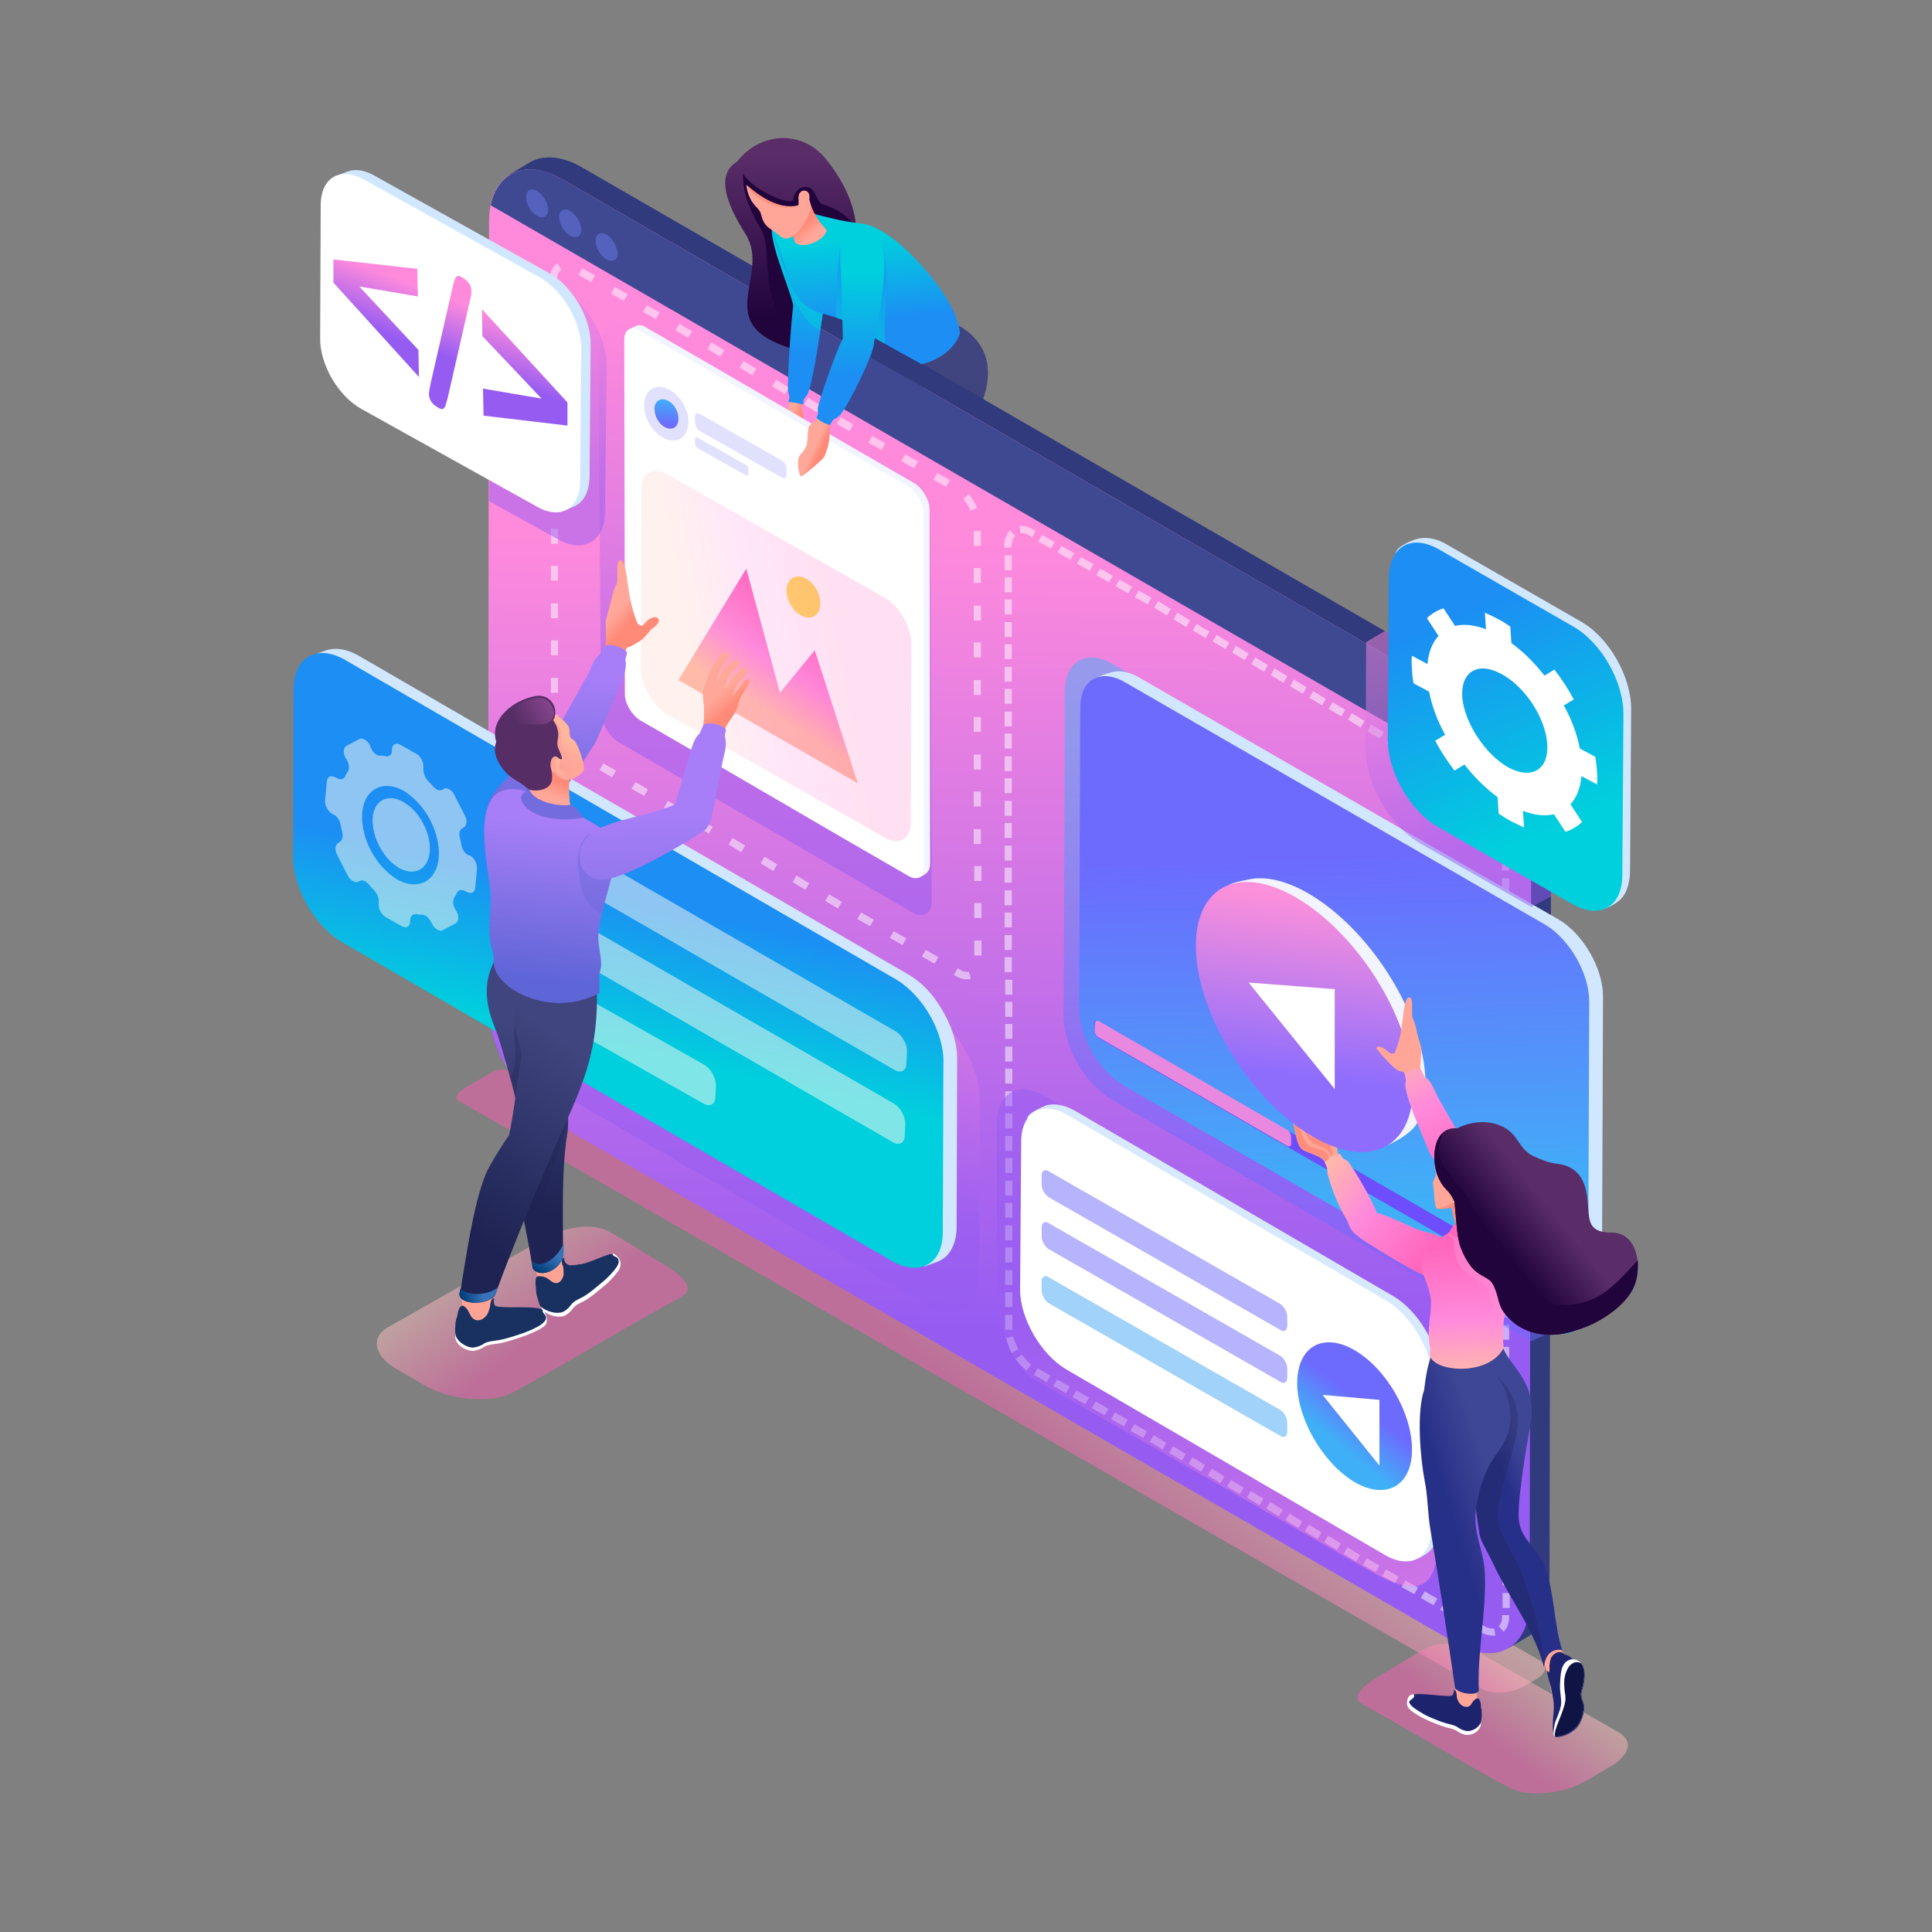 <?xml version="1.0" encoding="utf-8"?>
<!-- Generator: Adobe Illustrator 26.3.1, SVG Export Plug-In . SVG Version: 6.00 Build 0)  -->
<svg version="1.1" id="Layer_1" xmlns="http://www.w3.org/2000/svg" xmlns:xlink="http://www.w3.org/1999/xlink" x="0px" y="0px"
	 viewBox="0 0 350 350" style="enable-background:new 0 0 350 350;" xml:space="preserve">
<rect x="0" y="0" width="350" height="350" fill="#808080" stroke="none"/>
<style type="text/css">
	.st0{fill-rule:evenodd;clip-rule:evenodd;fill:#202249;}
	.st1{fill-rule:evenodd;clip-rule:evenodd;fill:url(#SVGID_1_);}
	.st2{opacity:0.3;fill-rule:evenodd;clip-rule:evenodd;fill:#1E2353;}
	.st3{fill-rule:evenodd;clip-rule:evenodd;fill:url(#SVGID_00000173151346216998401220000008620716406364962965_);}
	.st4{opacity:0.5;fill-rule:evenodd;clip-rule:evenodd;fill:url(#SVGID_00000031168942876325494300000010098693809281683121_);}
	.st5{fill-rule:evenodd;clip-rule:evenodd;fill:#303A7D;}
	.st6{fill-rule:evenodd;clip-rule:evenodd;fill:url(#SVGID_00000143580373965435045290000015316007361917474944_);}
	.st7{fill-rule:evenodd;clip-rule:evenodd;fill:#3E4992;}
	.st8{fill-rule:evenodd;clip-rule:evenodd;fill:#5462BE;}
	.st9{opacity:0.5;fill-rule:evenodd;clip-rule:evenodd;fill:#FFFFFF;}
	.st10{fill-rule:evenodd;clip-rule:evenodd;fill:url(#SVGID_00000074404278997058487290000018355824844099172992_);}
	.st11{fill-rule:evenodd;clip-rule:evenodd;fill:#22043D;}
	.st12{fill-rule:evenodd;clip-rule:evenodd;fill:url(#SVGID_00000149364937225774041640000003309453984687432580_);}
	.st13{fill-rule:evenodd;clip-rule:evenodd;fill:url(#SVGID_00000175306912626533331960000011608094128210360204_);}
	.st14{opacity:0.5;fill-rule:evenodd;clip-rule:evenodd;fill:url(#SVGID_00000183958930409695497550000012919196713451591850_);}
	.st15{fill-rule:evenodd;clip-rule:evenodd;fill:url(#SVGID_00000021103009468177320970000003841957453395279788_);}
	.st16{fill-rule:evenodd;clip-rule:evenodd;fill:url(#SVGID_00000019667396456221495950000015866210632797051294_);}
	.st17{fill-rule:evenodd;clip-rule:evenodd;fill:#FFA698;}
	.st18{fill-rule:evenodd;clip-rule:evenodd;fill:#FF9080;}
	.st19{opacity:0.5;fill-rule:evenodd;clip-rule:evenodd;fill:url(#SVGID_00000097473716487414886180000006553302438040333237_);}
	.st20{opacity:0.5;fill-rule:evenodd;clip-rule:evenodd;fill:url(#SVGID_00000070816469919440771790000004152040180359055779_);}
	.st21{fill-rule:evenodd;clip-rule:evenodd;fill:#D0E7FF;}
	.st22{fill-rule:evenodd;clip-rule:evenodd;fill:url(#SVGID_00000097500170784130461360000001541205622218024870_);}
	.st23{opacity:0.5;fill-rule:evenodd;clip-rule:evenodd;fill:#FFFCF1;}
	.st24{opacity:0.5;fill-rule:evenodd;clip-rule:evenodd;fill:url(#SVGID_00000176004122927078999160000001019586436385402264_);}
	.st25{fill-rule:evenodd;clip-rule:evenodd;fill:#F2F4FF;}
	.st26{fill-rule:evenodd;clip-rule:evenodd;fill:#FFFFFF;}
	.st27{opacity:0.2;fill-rule:evenodd;clip-rule:evenodd;fill:#6D6AFD;}
	.st28{fill-rule:evenodd;clip-rule:evenodd;fill:url(#SVGID_00000165235520633750372940000016730974352574888882_);}
	.st29{fill-rule:evenodd;clip-rule:evenodd;fill:url(#SVGID_00000057840259721805787300000016195510516003662257_);}
	.st30{fill-rule:evenodd;clip-rule:evenodd;fill:#FFDB59;}
	.st31{opacity:0.2;fill-rule:evenodd;clip-rule:evenodd;fill:url(#SVGID_00000052784422845302194140000004039921440836997005_);}
	.st32{opacity:0.5;fill-rule:evenodd;clip-rule:evenodd;fill:url(#SVGID_00000030458995244414317570000015866110063565414038_);}
	.st33{fill-rule:evenodd;clip-rule:evenodd;fill:#D7E9FF;}
	.st34{fill-rule:evenodd;clip-rule:evenodd;fill:url(#SVGID_00000178184750700280475470000001598704931789811629_);}
	.st35{opacity:0.5;fill-rule:evenodd;clip-rule:evenodd;fill:#44A7F7;}
	.st36{opacity:0.5;fill-rule:evenodd;clip-rule:evenodd;fill:#6D6AFD;}
	.st37{opacity:0.5;fill-rule:evenodd;clip-rule:evenodd;fill:url(#SVGID_00000021803723340732541890000016533920403409585809_);}
	.st38{fill-rule:evenodd;clip-rule:evenodd;fill:url(#SVGID_00000150102650172301505840000015617997531904909223_);}
	.st39{fill-rule:evenodd;clip-rule:evenodd;fill:url(#SVGID_00000074431595928964126200000001598240095886406325_);}
	.st40{fill-rule:evenodd;clip-rule:evenodd;fill:#FFA495;}
	.st41{fill-rule:evenodd;clip-rule:evenodd;fill:#193161;}
	.st42{fill-rule:evenodd;clip-rule:evenodd;fill:url(#SVGID_00000013158875218377005140000006496581301236013473_);}
	.st43{fill-rule:evenodd;clip-rule:evenodd;fill:url(#SVGID_00000024724331819891107140000014272865687060347827_);}
	.st44{fill-rule:evenodd;clip-rule:evenodd;fill:url(#SVGID_00000164494939472071334950000005799077260851631038_);}
	.st45{fill-rule:evenodd;clip-rule:evenodd;fill:url(#SVGID_00000023276696700058181490000004335855476278017692_);}
	.st46{fill-rule:evenodd;clip-rule:evenodd;fill:url(#SVGID_00000014621035983638664680000010939242564271852468_);}
	.st47{opacity:0.35;fill-rule:evenodd;clip-rule:evenodd;fill:#6266D7;}
	.st48{fill-rule:evenodd;clip-rule:evenodd;fill:url(#SVGID_00000058547864168625630250000011101421111333440955_);}
	.st49{fill-rule:evenodd;clip-rule:evenodd;fill:url(#SVGID_00000014597709993047452770000014227996789519789702_);}
	.st50{fill-rule:evenodd;clip-rule:evenodd;fill:#FFB49C;}
	.st51{fill-rule:evenodd;clip-rule:evenodd;fill:#FF9D8E;}
	.st52{fill-rule:evenodd;clip-rule:evenodd;fill:#726CDE;}
	.st53{fill-rule:evenodd;clip-rule:evenodd;fill:#562E65;}
	.st54{fill-rule:evenodd;clip-rule:evenodd;fill:url(#SVGID_00000021804777586170466060000011971195013682550944_);}
	.st55{fill-rule:evenodd;clip-rule:evenodd;fill:url(#SVGID_00000158031188820052431700000005439264480226929804_);}
	.st56{fill-rule:evenodd;clip-rule:evenodd;fill:url(#SVGID_00000000195474032562931110000008440542803033954706_);}
	.st57{fill-rule:evenodd;clip-rule:evenodd;fill:url(#SVGID_00000033368163582497444990000002988302639471280568_);}
	.st58{fill-rule:evenodd;clip-rule:evenodd;fill:url(#SVGID_00000046317054618517512050000015573848883297316491_);}
	.st59{opacity:0.5;fill-rule:evenodd;clip-rule:evenodd;fill:url(#SVGID_00000140736026528397766410000011011077650039982486_);}
	.st60{fill-rule:evenodd;clip-rule:evenodd;fill:url(#SVGID_00000059270596901470649700000007372540850448917139_);}
	.st61{opacity:0.5;fill-rule:evenodd;clip-rule:evenodd;fill:url(#SVGID_00000076579583296186533410000003804517631275523973_);}
	.st62{fill-rule:evenodd;clip-rule:evenodd;fill:url(#SVGID_00000108281500488426498630000013788139529491173553_);}
	.st63{fill-rule:evenodd;clip-rule:evenodd;fill:#6E4DFC;}
	.st64{fill-rule:evenodd;clip-rule:evenodd;fill:#E889DF;}
	.st65{opacity:0.5;fill-rule:evenodd;clip-rule:evenodd;fill:url(#SVGID_00000170968366710200684940000010126560081629072516_);}
	.st66{fill-rule:evenodd;clip-rule:evenodd;fill:url(#SVGID_00000115515023265308012840000016183579607543774379_);}
	.st67{opacity:0.5;fill-rule:evenodd;clip-rule:evenodd;fill:url(#SVGID_00000103224521926519947420000005162420187207438476_);}
	.st68{fill-rule:evenodd;clip-rule:evenodd;fill:#FF8D7C;}
	.st69{fill-rule:evenodd;clip-rule:evenodd;fill:url(#SVGID_00000053526387054276044340000017904450839230321560_);}
	.st70{fill-rule:evenodd;clip-rule:evenodd;fill:url(#SVGID_00000042694926616309920960000012514157764182496166_);}
	.st71{fill-rule:evenodd;clip-rule:evenodd;fill:url(#SVGID_00000044163007412402893060000009867837023563239826_);}
	.st72{fill-rule:evenodd;clip-rule:evenodd;fill:#1D246D;}
	.st73{fill-rule:evenodd;clip-rule:evenodd;fill:#0F1445;}
	.st74{fill-rule:evenodd;clip-rule:evenodd;fill:url(#SVGID_00000132049932817705252800000016904006328778381457_);}
	.st75{fill-rule:evenodd;clip-rule:evenodd;fill:url(#SVGID_00000123414603692667736350000010001738561903321252_);}
	.st76{fill-rule:evenodd;clip-rule:evenodd;fill:url(#SVGID_00000087387336526487149260000003293212819524804521_);}
	.st77{opacity:0.5;fill-rule:evenodd;clip-rule:evenodd;fill:#FF8FD5;}
	.st78{fill-rule:evenodd;clip-rule:evenodd;fill:#FF66BB;}
	.st79{fill-rule:evenodd;clip-rule:evenodd;fill:url(#SVGID_00000120530869056040664230000003315734654563151290_);}
</style>
<g>
	<g>
		<path class="st0" d="M182.4,91.2c0.2,0.1,0.4,0.2,0.6,0.3c0.8,2,1.2,2.6,1,2.8c-0.1,0.2-0.1,0.1-0.2,0.5c-0.1,0.6,1.8,2.9,2.1,3.7
			c0.3,0.7,0.3,1.3,0.1,2c-0.4,1.2-1.1,2.5-2.1,3.5c-0.8,0.9-1.6,1.4-2.4,1.3c-0.9-0.2-0.8-1-0.6-1.8c0-0.3,0.6-0.9,0.6-1.2
			c-0.2-1.6-1.4-3-2.3-4.4c-0.7-0.7-2-1.4-2.7-2.2c-1-1.2-1.2-2.4,0.1-3.1c0.4-0.2,1.4-1.4,1.9-1.3
			C179.6,91.2,181.2,90.4,182.4,91.2z"/>
		
			<linearGradient id="SVGID_1_" gradientUnits="userSpaceOnUse" x1="186.083" y1="67.354" x2="186.087" y2="93.002" gradientTransform="matrix(-1 0 0 1 350 0)">
			<stop  offset="0" style="stop-color:#40457F"/>
			<stop  offset="1" style="stop-color:#1E2353"/>
		</linearGradient>
		<path class="st1" d="M148.9,86.5c-0.7,1.8-0.1,3.5,1.3,4.2c0,0,0,0,0,0c0.1,0,0.1,0,0.2,0.1c0.2,0.1,0.3,0.1,0.5,0.2
			c1.8,0.5,4.4,1,6,1.3c6.4,1.2,16,2,20.6,3.7c1.8-1.3,2.3-3.7,1.1-5.2c-4.9-2.3-11.6-5.4-14.4-6.4c-0.6-0.2-1.4-0.3-2.3-0.4
			c4.2-3.7,8.5-7.8,10.3-11.3c1.2-2.4,1.4-5.8,2.2-8c-6.8,2-8.1-2.1-9.3-3.5c-1.1,1.6-1,1.3-2.1,2.9c-3.7,5.7-9,13.7-12.7,19.6
			C149.7,84.7,149.1,85.7,148.9,86.5z"/>
		<path class="st2" d="M171,87.3c-1.3,2.3-2.8,4.1-3.2,6.5c-1.4-0.2-10.1-1.3-13.3-2c0.9-7.9,10.4-20,15.6-25.2l-0.2-1.3
			c1.2,0.2,2.6,0.1,4.5-0.4c-0.8,2.1-1,5.5-2.2,8c-1.7,3.5-6.1,7.5-10.3,11.3c0.9,0,1.7,0.2,2.3,0.4C165.7,84.9,168.2,86,171,87.3
			L171,87.3z M163.8,62.9c0.4-0.5,0.6-0.7,1.3-1.7c0.3,0.4,0.7,1,1.1,1.5L163.8,62.9z"/>
		<path class="st0" d="M170.2,117.4c1,1.3-1.6,7.9-2.2,9.3c-0.6,1.2-0.4,2,0.9,2c1,0,2.7-1.4,3.7-2.4c1.9-1.8,2-3.6,2.5-4.4l0.6-0.2
			c0.5-0.3,1.8-2.1,1.9-2.7c-0.1-0.5-0.4-1.3-0.7-1.8c-1-1.9-1.2-1.1-2.6-2.2C172.7,116.1,173.8,116.5,170.2,117.4z"/>
		
			<linearGradient id="SVGID_00000111895041864768337860000001380564091954013093_" gradientUnits="userSpaceOnUse" x1="181.812" y1="68.99" x2="181.83" y2="112.681" gradientTransform="matrix(-1 0 0 1 350 0)">
			<stop  offset="0" style="stop-color:#40457F"/>
			<stop  offset="1" style="stop-color:#1E2353"/>
		</linearGradient>
		<path style="fill-rule:evenodd;clip-rule:evenodd;fill:url(#SVGID_00000111895041864768337860000001380564091954013093_);" d="
			M158,94.7c2.8,5.4,9.7,17.5,12.2,22.9c2.2,0.5,4.3-0.8,4.5-2.5c-1.6-5.2-4.1-13.7-5.4-16.4c-0.8-1.8-2.4-4.2-3.8-6
			c4.1-5.8,10.6-14.8,12.5-20.1c2.6-7.2-0.4-11.4-4.3-13.6c-1.4-0.8-2.9,0.5-3.6-0.4c-1.7,3.3-3.2,7.8-4.2,11.8
			c-1.4,5.6-7.9,17.5-8.4,21.5c-0.1,0.8,0.1,1.6,0.4,2.3C157.9,94.3,157.9,94.5,158,94.7z"/>
	</g>
	<g>
		
			<linearGradient id="SVGID_00000088100462240407213310000011281873030548812941_" gradientUnits="userSpaceOnUse" x1="172.161" y1="254.75" x2="155.547" y2="234.166" gradientTransform="matrix(-1 0 0 1 350 0)">
			<stop  offset="0" style="stop-color:#FA5DB1"/>
			<stop  offset="1" style="stop-color:#FEBFBF"/>
		</linearGradient>
		
			<path style="opacity:0.5;fill-rule:evenodd;clip-rule:evenodd;fill:url(#SVGID_00000088100462240407213310000011281873030548812941_);" d="
			M278.6,300.6l-184.3-106c-1.4-0.7-3.5-1.2-4.9-0.5c-1.3,0.7-3.5,2-4.5,2.6c-0.7,0.4-3.3,1.9-1.7,2.8
			c4.7,2.6,180.5,103.8,185.3,106.5c0.9,0.5,2.2,0.7,3.6,0.6c1.4-0.1,2.8-0.5,3.9-1.1c0.8-0.4,1.6-0.9,2.3-1.3
			c1-0.6,1.6-1.3,1.6-1.9C279.9,301.6,279.5,301,278.6,300.6z"/>
		<g>
			<path class="st5" d="M267.8,124.1c7.4,4.3,13.3,14.6,13.2,22.9l-0.3,141c0,4.2-1.5,7.1-3.9,8.5l-3.4,2c-14.1-6.6-8.5-69-9.4-89.8
				l4-54.2c-3.4-5.9-16.2-11-13.2-22.9L130.1,63.6L92.5,37.9h0h0c0.2-1-1-5.7,0-6.4c1.2-0.7,2.3-1.4,3.5-2.1
				c2.9-1.7,6.7-0.7,9.4,0.9l0,0l0,0L267.8,124.1z"/>
			<g>
				
					<linearGradient id="SVGID_00000031171031940488541490000010131523553611309698_" gradientUnits="userSpaceOnUse" x1="168.171" y1="240.905" x2="166.071" y2="97.401" gradientTransform="matrix(-1 0 0 1 350 0)">
					<stop  offset="0" style="stop-color:#965CF2"/>
					<stop  offset="1" style="stop-color:#FF8ADC"/>
				</linearGradient>
				<path style="fill-rule:evenodd;clip-rule:evenodd;fill:url(#SVGID_00000031171031940488541490000010131523553611309698_);" d="
					M88.6,40.1c0-8.4,6-11.8,13.3-7.6l162.3,93.7c7.3,4.2,13.3,14.5,13.2,22.9l-0.3,141c0,8.4-6,11.8-13.3,7.6L101.6,204
					c-7.3-4.2-13.3-14.5-13.2-22.9L88.6,40.1z"/>
				<g>
					<path class="st7" d="M88.9,37.2c1.3-6.2,6.6-8.4,13-4.7l162.3,93.7c6.4,3.7,11.8,12,13,19.7L88.9,37.2z"/>
					<g>
						<path class="st8" d="M109.9,42.5c-1.1-0.6-2-0.1-2,1.1c0,1.3,0.9,2.8,2,3.4c1.1,0.6,2,0.1,2-1.1
							C111.8,44.7,110.9,43.1,109.9,42.5z"/>
						<path class="st8" d="M103.3,38.2c-1.1-0.6-2-0.1-2,1.1c0,1.3,0.9,2.8,2,3.4c1.1,0.6,2,0.1,2-1.1
							C105.3,40.4,104.4,38.9,103.3,38.2z"/>
						<path class="st8" d="M97.3,34.6c-1.1-0.6-2-0.1-2,1.1c0,1.3,0.9,2.8,2,3.4c1.1,0.6,2,0.1,2-1.1C99.3,36.8,98.4,35.3,97.3,34.6
							z"/>
					</g>
				</g>
			</g>
		</g>
	</g>
	<path class="st9" d="M101.7,48.9l-0.7-1.2c-1,0.6-1.4,1.8-1.4,2.9l0,0.6l1.3,0l0-0.6C101,50,101.1,49.2,101.7,48.9L101.7,48.9z
		 M101,55.3l0,2.7l-1.3,0l0-2.7L101,55.3L101,55.3z M101,62l0,2.7l-1.3,0l0-2.7L101,62L101,62z M101,68.8l0,2.7l-1.3,0l0-2.7
		L101,68.8L101,68.8z M101,75.5l0,2.7l-1.3,0l0-2.7L101,75.5L101,75.5z M101,82.3l0,2.7l-1.3,0l0-2.7L101,82.3L101,82.3z M101.1,89
		l0,2.7l-1.3,0l0-2.7L101.1,89L101.1,89z M101.1,95.8l0,2.7l-1.3,0l0-2.7L101.1,95.8L101.1,95.8z M101.1,102.5l0,2.7l-1.3,0l0-2.7
		L101.1,102.5L101.1,102.5z M101.1,109.3l0,2.7l-1.3,0l0-2.7L101.1,109.3L101.1,109.3z M101.1,116l0,2.7l-1.3,0l0-2.7L101.1,116
		L101.1,116z M101.1,122.8l0,2.7l-1.3,0l0-2.7L101.1,122.8L101.1,122.8z M101.1,129.5l0,0.3c0,0.7,0.2,1.4,0.4,2.1l-1.3,0.5
		c-0.3-0.8-0.5-1.7-0.5-2.6l0-0.3L101.1,129.5L101.1,129.5z M103.6,134.9l-0.9,1c0.3,0.3,0.7,0.5,1.1,0.8l0,0l1.3,0.8l0.7-1.2
		C105,135.9,104.2,135.5,103.6,134.9L103.6,134.9z M109.3,138.3l-0.7,1.2l2.3,1.3l0.7-1.2L109.3,138.3L109.3,138.3z M115.1,141.7
		l-0.7,1.2c0.8,0.4,1.6,0.9,2.3,1.3l0.7-1.2C116.7,142.6,115.9,142.1,115.1,141.7L115.1,141.7z M121,145.1l-0.7,1.2l2.3,1.3l0.7-1.2
		L121,145.1L121,145.1z M126.8,148.4l-0.7,1.2l2.3,1.4l0.7-1.2L126.8,148.4L126.8,148.4z M132.7,151.8L132,153l2.3,1.4l0.7-1.2
		L132.7,151.8L132.7,151.8z M138.5,155.2l-0.7,1.2l2.3,1.4l0.7-1.2L138.5,155.2L138.5,155.2z M144.3,158.6l-0.7,1.2l2.3,1.4l0.7-1.2
		L144.3,158.6L144.3,158.6z M150.2,162l-0.7,1.2l2.3,1.4l0.7-1.2L150.2,162L150.2,162z M156,165.3l-0.7,1.2c0.8,0.4,1.6,0.9,2.3,1.3
		l0.7-1.2C157.6,166.2,156.8,165.8,156,165.3L156,165.3z M161.9,168.7l-0.7,1.2l2.3,1.3l0.7-1.2L161.9,168.7L161.9,168.7z
		 M167.7,172.1l-0.7,1.2c0.8,0.4,1.6,0.9,2.3,1.3l0.7-1.2C169.3,173,168.5,172.5,167.7,172.1L167.7,172.1z M173.5,175.4l-0.7,1.2
		l0.3,0.2c0.8,0.5,1.9,0.8,2.8,0.5l-0.4-1.3l0,0c-0.5,0.2-1.3-0.1-1.7-0.4l0,0l0,0L173.5,175.4L173.5,175.4z M176.5,173.1l0-2.7
		l1.3,0l0,2.7L176.5,173.1L176.5,173.1z M176.5,166.3l0-2.7l1.3,0l0,2.7L176.5,166.3L176.5,166.3z M176.5,159.6l0-2.7l1.3,0l0,2.7
		L176.5,159.6L176.5,159.6z M176.4,152.9l0-2.7l1.3,0l0,2.7L176.4,152.9L176.4,152.9z M176.4,146.1l0-2.7l1.3,0l0,2.7L176.4,146.1
		L176.4,146.1z M176.4,139.4l0-2.7l1.3,0l0,2.7L176.4,139.4L176.4,139.4z M176.4,132.6l0-2.7l1.3,0l0,2.7L176.4,132.6L176.4,132.6z
		 M176.4,125.9l0-2.7l1.3,0l0,2.7L176.4,125.9L176.4,125.9z M176.4,119.1l0-2.7l1.3,0l0,2.7L176.4,119.1L176.4,119.1z M176.4,112.4
		l0-2.7l1.3,0l0,2.7L176.4,112.4L176.4,112.4z M176.4,105.6l0-2.7l1.3,0l0,2.7L176.4,105.6L176.4,105.6z M176.4,98.9l0-2.7l1.3,0
		l0,2.7L176.4,98.9L176.4,98.9z M175.8,92.5l1.2-0.5c-0.4-0.9-0.9-1.7-1.5-2.5l-1,0.9C175.1,91.1,175.5,91.7,175.8,92.5L175.8,92.5z
		 M171.4,88.2l0.7-1.2l-2.3-1.3l-0.7,1.2L171.4,88.2L171.4,88.2z M165.6,84.8l0.7-1.2c-0.8-0.4-1.6-0.9-2.3-1.3l-0.7,1.2
		C164,84,164.8,84.4,165.6,84.8L165.6,84.8z M159.7,81.5l0.7-1.2L158,79l-0.7,1.2L159.7,81.5L159.7,81.5z M153.9,78.1l0.7-1.2
		l-2.3-1.3l-0.7,1.2L153.9,78.1L153.9,78.1z M148,74.7l0.7-1.2l-2.3-1.4l-0.7,1.2L148,74.7L148,74.7z M142.2,71.4l0.7-1.2l-2.3-1.4
		l-0.7,1.2L142.2,71.4L142.2,71.4z M136.3,68l0.7-1.2l-2.3-1.4l-0.7,1.2L136.3,68L136.3,68z M130.5,64.6l0.7-1.2
		c-0.8-0.4-1.6-0.9-2.3-1.4l-0.7,1.2C128.9,63.7,129.7,64.2,130.5,64.6L130.5,64.6z M124.7,61.2l0.7-1.2c-0.8-0.4-1.6-0.9-2.3-1.4
		l-0.7,1.2C123.1,60.3,123.9,60.8,124.7,61.2L124.7,61.2z M118.8,57.8l0.7-1.2l-2.3-1.3l-0.7,1.2L118.8,57.8L118.8,57.8z M113,54.5
		l0.7-1.2l-2.3-1.3l-0.7,1.2L113,54.5L113,54.5z M107.8,49.9l-2.3-1.3l-0.7,1.2l2.3,1.3L107.8,49.9z"/>
	<path class="st9" d="M183.9,97.1l-0.9-1c-0.8,0.8-1.1,1.8-1.1,3l0,0.1l1.3,0l0-0.1C183.3,98.4,183.4,97.6,183.9,97.1L183.9,97.1z
		 M183.3,100.6l0,2.7l-1.3,0l0-2.7L183.3,100.6L183.3,100.6z M183.3,104.6l0,2.7l-1.3,0l0-2.7L183.3,104.6L183.3,104.6z
		 M183.3,108.6l0,2.7l-1.3,0l0-2.7L183.3,108.6L183.3,108.6z M183.3,112.7l0,2.7l-1.3,0l0-2.7L183.3,112.7L183.3,112.7z
		 M183.3,116.7l0,2.7l-1.3,0l0-2.7L183.3,116.7L183.3,116.7z M183.3,120.8l0,2.7l-1.3,0l0-2.7L183.3,120.8L183.3,120.8z
		 M183.3,124.8l0,2.7l-1.3,0l0-2.7L183.3,124.8L183.3,124.8z M183.3,128.9l0,2.7l-1.3,0l0-2.7L183.3,128.9L183.3,128.9z
		 M183.3,132.9l0,2.7l-1.3,0l0-2.7L183.3,132.9L183.3,132.9z M183.3,137l0,2.7l-1.3,0l0-2.7L183.3,137L183.3,137z M183.3,141l0,2.7
		l-1.3,0l0-2.7L183.3,141L183.3,141z M183.3,145.1l0,2.7l-1.3,0l0-2.7L183.3,145.1L183.3,145.1z M183.3,149.1l0,2.7l-1.3,0l0-2.7
		L183.3,149.1L183.3,149.1z M183.3,153.2l0,2.7l-1.3,0l0-2.7L183.3,153.2L183.3,153.2z M183.3,157.2l0,2.7l-1.3,0l0-2.7L183.3,157.2
		L183.3,157.2z M183.3,161.3l0,2.7l-1.3,0l0-2.7L183.3,161.3L183.3,161.3z M183.3,165.3l0,2.7l-1.3,0l0-2.7L183.3,165.3L183.3,165.3
		z M183.3,169.4l0,2.7l-1.3,0l0-2.7L183.3,169.4L183.3,169.4z M183.3,173.4l0,2.7l-1.3,0l0-2.7L183.3,173.4L183.3,173.4z
		 M183.4,177.5l0,2.7l-1.3,0l0-2.7L183.4,177.5L183.4,177.5z M183.4,181.5l0,2.7l-1.3,0l0-2.7L183.4,181.5L183.4,181.5z
		 M183.4,185.5l0,2.7l-1.3,0l0-2.7L183.4,185.5L183.4,185.5z M183.4,189.6l0,2.7l-1.3,0l0-2.7L183.4,189.6L183.4,189.6z
		 M183.4,193.6l0,2.7l-1.3,0l0-2.7L183.4,193.6L183.4,193.6z M183.4,197.7l0,2.7l-1.3,0l0-2.7L183.4,197.7L183.4,197.7z
		 M183.4,201.7l0,2.7l-1.3,0l0-2.7L183.4,201.7L183.4,201.7z M183.4,205.8l0,2.7l-1.3,0l0-2.7L183.4,205.8L183.4,205.8z
		 M183.4,209.8l0,2.7l-1.3,0l0-2.7L183.4,209.8L183.4,209.8z M183.4,213.9l0,2.7l-1.3,0l0-2.7L183.4,213.9L183.4,213.9z
		 M183.4,217.9l0,2.7l-1.3,0l0-2.7L183.4,217.9L183.4,217.9z M183.4,222l0,2.7l-1.3,0l0-2.7L183.4,222L183.4,222z M183.4,226l0,2.7
		l-1.3,0l0-2.7L183.4,226L183.4,226z M183.4,230.1l0,2.7l-1.3,0l0-2.7L183.4,230.1L183.4,230.1z M183.4,234.1l0,2.7l-1.3,0l0-2.7
		L183.4,234.1L183.4,234.1z M183.4,238.2c0,0.9,0,1.8,0,2.7l-1.3,0c0-0.9,0-1.8,0-2.7L183.4,238.2L183.4,238.2z M183.6,242.1
		l-1.3,0.3c0.2,0.9,0.6,1.9,1,2.7l1.2-0.7C184.1,243.7,183.7,242.8,183.6,242.1L183.6,242.1z M185.1,245.4l-1.1,0.8
		c0.6,0.8,1.2,1.5,2,2.1l0.8-1.1C186.2,246.7,185.7,246.1,185.1,245.4L185.1,245.4z M188,247.9l-0.7,1.2c0.8,0.4,1.6,0.9,2.3,1.3
		l0.7-1.2C189.5,248.8,188.8,248.3,188,247.9L188,247.9z M191.5,249.9l-0.7,1.2c0.8,0.4,1.6,0.9,2.3,1.3l0.7-1.2
		C193.1,250.8,192.3,250.3,191.5,249.9L191.5,249.9z M195,251.9l-0.7,1.2c0.8,0.4,1.6,0.9,2.3,1.3l0.7-1.2L195,251.9L195,251.9z
		 M198.5,253.9l-0.7,1.2l2.3,1.3l0.7-1.2L198.5,253.9L198.5,253.9z M202,255.9l-0.7,1.2l2.3,1.3l0.7-1.2L202,255.9L202,255.9z
		 M205.5,258l-0.7,1.2l2.3,1.3l0.7-1.2L205.5,258L205.5,258z M209,260l-0.7,1.2c0.8,0.5,1.6,0.9,2.3,1.4l0.7-1.2L209,260L209,260z
		 M212.5,262l-0.7,1.2l2.3,1.4l0.7-1.2L212.5,262L212.5,262z M216,264l-0.7,1.2l2.3,1.4l0.7-1.2L216,264L216,264z M219.5,266.1
		l-0.7,1.2c0.8,0.5,1.6,0.9,2.3,1.4l0.7-1.2C221.1,267,220.3,266.5,219.5,266.1L219.5,266.1z M223,268.1l-0.7,1.2l2.3,1.4l0.7-1.2
		L223,268.1L223,268.1z M226.6,270.1l-0.7,1.2l2.3,1.4l0.7-1.2L226.6,270.1L226.6,270.1z M230.1,272.1l-0.7,1.2l2.3,1.4l0.7-1.2
		L230.1,272.1L230.1,272.1z M233.6,274.2l-0.7,1.2l2.3,1.4l0.7-1.2L233.6,274.2L233.6,274.2z M237.1,276.2l-0.7,1.2l2.3,1.4l0.7-1.2
		L237.1,276.2L237.1,276.2z M240.6,278.2l-0.7,1.2l2.3,1.4l0.7-1.2L240.6,278.2L240.6,278.2z M244.1,280.3l-0.7,1.2l2.3,1.4l0.7-1.2
		L244.1,280.3L244.1,280.3z M247.6,282.3l-0.7,1.2l2.3,1.3l0.7-1.2L247.6,282.3L247.6,282.3z M251.1,284.3l-0.7,1.2l2.3,1.3l0.7-1.2
		L251.1,284.3L251.1,284.3z M254.6,286.3l-0.7,1.2l2.3,1.3l0.7-1.2L254.6,286.3L254.6,286.3z M258.1,288.3l-0.7,1.2l2.3,1.3l0.7-1.2
		L258.1,288.3L258.1,288.3z M261.6,290.4l-0.7,1.2l2.3,1.3l0.7-1.2L261.6,290.4L261.6,290.4z M265.1,292.4l-0.7,1.2l2.3,1.3l0.7-1.2
		L265.1,292.4L265.1,292.4z M268.6,294.4l0.3,0.2c0.5,0.3,1.2,0.5,1.8,0.4l0.2,1.3c-0.9,0.1-1.9-0.2-2.7-0.6l-0.3-0.2L268.6,294.4
		L268.6,294.4z M271.5,294.6l0.9,1c0.8-0.8,1-1.8,1-2.9l0-0.1l-1.3,0l0,0.1C272.2,293.4,272,294.1,271.5,294.6L271.5,294.6z
		 M272.2,291.3l0-2.7l1.3,0l0,2.7L272.2,291.3L272.2,291.3z M272.2,287.2l0-2.7l1.3,0l0,2.7L272.2,287.2L272.2,287.2z M272.2,283.2
		l0-2.7l1.3,0l0,2.7L272.2,283.2L272.2,283.2z M272.2,279.1l0-2.7l1.3,0l0,2.7L272.2,279.1L272.2,279.1z M272.2,275.1l0-2.7l1.3,0
		l0,2.7L272.2,275.1L272.2,275.1z M272.2,271l0-2.7l1.3,0l0,2.7L272.2,271L272.2,271z M272.2,267l0-2.7l1.3,0l0,2.7L272.2,267
		L272.2,267z M272.1,262.9l0-2.7l1.3,0l0,2.7L272.1,262.9L272.1,262.9z M272.1,258.9l0-2.7l1.3,0l0,2.7L272.1,258.9L272.1,258.9z
		 M272.1,254.8l0-2.7l1.3,0l0,2.7L272.1,254.8L272.1,254.8z M272.1,250.8l0-2.7l1.3,0l0,2.7L272.1,250.8L272.1,250.8z M272.1,246.7
		l0-2.7l1.3,0l0,2.7L272.1,246.7L272.1,246.7z M272.1,242.7l0-2.7l1.3,0l0,2.7L272.1,242.7L272.1,242.7z M272.1,238.7l0-2.7l1.3,0
		l0,2.7L272.1,238.7L272.1,238.7z M272.1,234.6l0-2.7l1.3,0l0,2.7L272.1,234.6L272.1,234.6z M272.1,230.6l0-2.7l1.3,0l0,2.7
		L272.1,230.6L272.1,230.6z M272.1,226.5l0-2.7l1.3,0l0,2.7L272.1,226.5L272.1,226.5z M272.1,222.5l0-2.7l1.3,0l0,2.7L272.1,222.5
		L272.1,222.5z M272.1,218.4l0-2.7l1.3,0l0,2.7L272.1,218.4L272.1,218.4z M272.1,214.4l0-2.7l1.3,0l0,2.7L272.1,214.4L272.1,214.4z
		 M272.1,210.3l0-2.7l1.3,0l0,2.7L272.1,210.3L272.1,210.3z M272.1,206.3l0-2.7l1.3,0l0,2.7L272.1,206.3L272.1,206.3z M272.1,202.2
		l0-2.7l1.3,0l0,2.7L272.1,202.2L272.1,202.2z M272.1,198.2l0-2.7l1.3,0l0,2.7L272.1,198.2L272.1,198.2z M272.1,194.1l0-2.7l1.3,0
		l0,2.7L272.1,194.1L272.1,194.1z M272.1,190.1l0-2.7l1.3,0l0,2.7L272.1,190.1L272.1,190.1z M272.1,186l0-2.7l1.3,0l0,2.7L272.1,186
		L272.1,186z M272.1,182l0-2.7l1.3,0l0,2.7L272.1,182L272.1,182z M272.1,177.9l0-2.7l1.3,0l0,2.7L272.1,177.9L272.1,177.9z
		 M272.1,173.9l0-2.7l1.3,0l0,2.7L272.1,173.9L272.1,173.9z M272.1,169.8l0-2.7l1.3,0l0,2.7L272.1,169.8L272.1,169.8z M272.1,165.8
		l0-2.7l1.3,0l0,2.7L272.1,165.8L272.1,165.8z M272.1,161.8l0-2.7l1.3,0l0,2.7L272.1,161.8L272.1,161.8z M272.1,157.7l0-2.7l1.3,0
		l0,2.7L272.1,157.7L272.1,157.7z M272.1,153.7c0-0.9,0-1.8,0-2.7v0l1.3,0c0.1,0.8,0,1.9,0,2.7L272.1,153.7L272.1,153.7z
		 M271.9,149.8l1.3-0.3c-0.2-1-0.6-1.8-1-2.7l-1.2,0.6C271.4,148.2,271.7,148.9,271.9,149.8L271.9,149.8z M270.3,146.4l1.1-0.8
		c-0.6-0.8-1.3-1.5-2-2.1l-0.8,1.1C269.3,145.1,269.9,145.7,270.3,146.4L270.3,146.4z M267.5,143.9l0.7-1.2l-2.3-1.3l-0.7,1.2
		L267.5,143.9L267.5,143.9z M264,141.9l0.7-1.2l-2.3-1.3l-0.7,1.2L264,141.9L264,141.9z M260.5,139.9l0.7-1.2l-2.3-1.3l-0.7,1.2
		L260.5,139.9L260.5,139.9z M257,137.9l0.7-1.2l-2.3-1.3l-0.7,1.2L257,137.9L257,137.9z M253.5,135.9l0.7-1.2l-2.3-1.3l-0.7,1.2
		L253.5,135.9L253.5,135.9z M250,133.8l0.7-1.2l-2.3-1.3l-0.7,1.2C248.4,132.9,249.2,133.4,250,133.8L250,133.8z M246.5,131.8
		l0.7-1.2l-2.3-1.4l-0.7,1.2L246.5,131.8L246.5,131.8z M243,129.8l0.7-1.2l-2.3-1.4l-0.7,1.2L243,129.8L243,129.8z M239.5,127.8
		l0.7-1.2l-2.3-1.4l-0.7,1.2L239.5,127.8L239.5,127.8z M236,125.7l0.7-1.2l-2.3-1.4l-0.7,1.2L236,125.7L236,125.7z M232.5,123.7
		l0.7-1.2l-2.3-1.4l-0.7,1.2L232.5,123.7L232.5,123.7z M229,121.7l0.7-1.2l-2.3-1.4l-0.7,1.2L229,121.7L229,121.7z M225.5,119.6
		l0.7-1.2l-2.3-1.4l-0.7,1.2L225.5,119.6L225.5,119.6z M222,117.6l0.7-1.2l-2.3-1.4l-0.7,1.2L222,117.6L222,117.6z M218.4,115.6
		l0.7-1.2c-0.8-0.4-1.6-0.9-2.3-1.4l-0.7,1.2C216.9,114.7,217.7,115.1,218.4,115.6L218.4,115.6z M214.9,113.6l0.7-1.2l-2.3-1.4
		l-0.7,1.2L214.9,113.6L214.9,113.6z M211.4,111.5l0.7-1.2l-2.3-1.4l-0.7,1.2L211.4,111.5L211.4,111.5z M207.9,109.5l0.7-1.2
		l-2.3-1.3l-0.7,1.2L207.9,109.5L207.9,109.5z M204.4,107.5l0.7-1.2l-2.3-1.3l-0.7,1.2L204.4,107.5L204.4,107.5z M200.9,105.5
		l0.7-1.2l-2.3-1.3l-0.7,1.2L200.9,105.5L200.9,105.5z M197.4,103.4l0.7-1.2l-2.3-1.3l-0.7,1.2L197.4,103.4L197.4,103.4z
		 M193.9,101.4l0.7-1.2l-2.3-1.3l-0.7,1.2L193.9,101.4L193.9,101.4z M190.4,99.4l0.7-1.2l-2.3-1.3l-0.7,1.2L190.4,99.4L190.4,99.4z
		 M187.6,96.2l-0.3-0.2l-0.7,1.2l0.7-1.2c-0.8-0.5-1.7-0.8-2.6-0.7l0.2,1.3c0.6-0.1,1.3,0.2,1.7,0.5l0.4,0.2L187.6,96.2z"/>
	<g>
		
			<linearGradient id="SVGID_00000067945674074330739200000009983685718224178604_" gradientUnits="userSpaceOnUse" x1="206.769" y1="28.099" x2="206.728" y2="57.069" gradientTransform="matrix(-1 0 0 1 350 0)">
			<stop  offset="0" style="stop-color:#5A2D68"/>
			<stop  offset="1" style="stop-color:#22043D"/>
		</linearGradient>
		<path style="fill-rule:evenodd;clip-rule:evenodd;fill:url(#SVGID_00000067945674074330739200000009983685718224178604_);" d="
			M133.5,29.3c-3.8,2.3-2,7.5,1.5,13c5,7.8-7,16.6,9.3,21.1c-1.7-4.8,5.4-6.5,8.8-13c4-7.5,1.8-15-3.4-21.5
			C145.5,23.6,137.9,23.7,133.5,29.3z"/>
		<path class="st11" d="M134.6,31.4c-0.1,4.1,1.8,7.7,3.3,10.2c2.4,4.1-1.3,16.5,8.4,18.4c-1.7-4.8,3.3-3.3,6.8-9.8
			c3.5-6.5,3.1-10.9-4.1-13.2c-0.9-0.3-1.2-2.4-2.2-2.9c-1.3-0.7-3,0.3-3.1,2.2C141.9,37.1,135.7,33.7,134.6,31.4z"/>
		<g>
			
				<linearGradient id="SVGID_00000137116879873626652020000011066885389096868797_" gradientUnits="userSpaceOnUse" x1="205.958" y1="77.574" x2="207.201" y2="77.133" gradientTransform="matrix(-1 0 0 1 350 0)">
				<stop  offset="0" style="stop-color:#FF8A78"/>
				<stop  offset="1" style="stop-color:#FFA799"/>
			</linearGradient>
			<path style="fill-rule:evenodd;clip-rule:evenodd;fill:url(#SVGID_00000137116879873626652020000011066885389096868797_);" d="
				M141.1,78.7l0.9,3.5c0.3,0.8,0.5,1,1.6,0.5c0.6-0.3,0.4-1.5,0.2-2.4c-0.2-1-0.1-1.9,0-2.2c0.1-0.4,0.4-0.7,0.7-0.9
				c0.7-0.5,1.4-0.9,0.9-2.5c-0.2-0.9-0.2-1.5-0.2-2.4L143,72c0.1,2-0.8,3.4-1.8,5.1C140.8,77.9,140.9,77.8,141.1,78.7z"/>
			<g>
				
					<linearGradient id="SVGID_00000131335368455435203230000009871824972341869224_" gradientUnits="userSpaceOnUse" x1="206.232" y1="64.346" x2="205.346" y2="45.812" gradientTransform="matrix(-1 0 0 1 350 0)">
					<stop  offset="0" style="stop-color:#1C8EF4"/>
					<stop  offset="1" style="stop-color:#00CFDD"/>
				</linearGradient>
				<path style="fill-rule:evenodd;clip-rule:evenodd;fill:url(#SVGID_00000131335368455435203230000009871824972341869224_);" d="
					M149.2,56.2l0-0.1c0-0.2,0-0.3-0.1-0.5c-0.6-3.9-1.7-10.3-2.7-13.7c-1.6-5.9-6.7-3.9-6.6-0.3c0,3.3,3.2,10.6,3.9,13.7
					c-0.3,2.3-1.2,13.7-0.9,15.7c0.1,0.4,0.2,0.6,0.2,1c0,0.3-0.1,0.4-0.2,0.8c0.9,0.1,1.8,0.2,2.7,0.5c0-0.2,0.1-0.7,0.1-0.9
					c0.2-0.4,0.5-0.6,0.7-1c0.9-1.8,2.3-11.2,2.7-14.2C149.1,56.8,149.2,56.5,149.2,56.2z"/>
				
					<linearGradient id="SVGID_00000040543062876047365800000007302764540427138949_" gradientUnits="userSpaceOnUse" x1="205.206" y1="48.362" x2="206.643" y2="53.831" gradientTransform="matrix(-1 0 0 1 350 0)">
					<stop  offset="0" style="stop-color:#1C8EF4"/>
					<stop  offset="1" style="stop-color:#00CFDD"/>
				</linearGradient>
				
					<path style="opacity:0.5;fill-rule:evenodd;clip-rule:evenodd;fill:url(#SVGID_00000040543062876047365800000007302764540427138949_);" d="
					M148.5,59.8c0.3-0.8,0.7-3.4,0.7-4.5c0-2.3-0.9-4.3-1.2-5.8l-8.2-8.2c0.1,1.5,1.8,5.6,2.6,8.6C143.6,54.7,146.1,58.7,148.5,59.8
					z"/>
			</g>
		</g>
		
			<linearGradient id="SVGID_00000175297193006430204090000007249328032418681244_" gradientUnits="userSpaceOnUse" x1="192.416" y1="58.229" x2="193.878" y2="43.178" gradientTransform="matrix(-1 0 0 1 350 0)">
			<stop  offset="0" style="stop-color:#1C8EF4"/>
			<stop  offset="1" style="stop-color:#00CFDD"/>
		</linearGradient>
		<path style="fill-rule:evenodd;clip-rule:evenodd;fill:url(#SVGID_00000175297193006430204090000007249328032418681244_);" d="
			M173.9,60.4c-1.2,3.8-6.6,6.8-12,5.6c-1.3-1.4-1.7-1-2.9-2.2c-1.1-1.1-2.4-2.5-4.3-4.4c-1-1.6-5.1-2.3-6.9-3
			c-2-0.8-3.9-2.5-4.7-5.7c-0.4-1.6-2.2-6.4-2.8-8c-1.9-4.6,2.2-6.4,4.9-4.7c1.7,0.7,5.6,1.6,7.5,2c1.1,0.2,1.8,0.3,3.3,0.5
			c2.3,0.2,4.7,1.9,6.5,3.3C167.1,47.6,173.5,55.1,173.9,60.4z"/>
		<g>
			
				<linearGradient id="SVGID_00000035516730990505003830000010242675819378393492_" gradientUnits="userSpaceOnUse" x1="204.176" y1="40.564" x2="202.673" y2="42.391" gradientTransform="matrix(-1 0 0 1 350 0)">
				<stop  offset="0" style="stop-color:#FF8A78"/>
				<stop  offset="1" style="stop-color:#FFA799"/>
			</linearGradient>
			<path style="fill-rule:evenodd;clip-rule:evenodd;fill:url(#SVGID_00000035516730990505003830000010242675819378393492_);" d="
				M146.6,36.2c0.5,2,1.7,4,3.2,5.5c-0.6,2.1-4.5,3.5-5.8,2.2c-0.1-0.3-0.2-0.9-0.4-1.1c-0.2-0.6-0.4-1.1-0.6-1.6L146.6,36.2z"/>
			<g>
				<path class="st17" d="M135.2,33.5c0.2,1.6,0.7,2.9,2,4.2c0.3,0.3,0.5,0.6,0.6,0.9c0.5,1.9,0.9,2.3,2.1,3.1
					c1.2,0.8,1.6,1.4,2.3,1.5c0.7,0.1,1.3-0.3,1.8-0.7c1-0.7,2.2-2.7,2.7-4.1c0.4-1,0.2-1.2-0.1-2.2c0.3-1.7-0.9-1.8-1.3-1.6
					c-1.1,0.6-0.4,1.9-0.7,2.6C140.6,38.2,136.5,34.6,135.2,33.5z"/>
				<path class="st18" d="M135.2,33.5c2.2,3.7,7.1,4.6,9.4,3.9C140.6,38.2,136.5,34.6,135.2,33.5z"/>
			</g>
		</g>
		
			<linearGradient id="SVGID_00000137100111046629906990000013045849593172695449_" gradientUnits="userSpaceOnUse" x1="192.741" y1="49.996" x2="193.875" y2="58.537" gradientTransform="matrix(-1 0 0 1 350 0)">
			<stop  offset="0" style="stop-color:#1C8EF4"/>
			<stop  offset="1" style="stop-color:#00CFDD"/>
		</linearGradient>
		
			<path style="opacity:0.5;fill-rule:evenodd;clip-rule:evenodd;fill:url(#SVGID_00000137100111046629906990000013045849593172695449_);" d="
			M160.9,65c0,0-0.1,0-0.1,0c-0.6-0.4-1-0.4-1.8-1.2c-1.1-1.1-2.4-2.5-4.3-4.4c-0.5-0.8-1.9-1.4-3.3-1.9c0.2-3.8,0.1-12.5,1.4-13.6
			c1.7-1.6,4.1-2.6,6.1-0.6C162.6,47.2,158.9,61.4,160.9,65z"/>
		<g>
			<polygon class="st7" points="155.7,70.2 153.3,61.3 154.9,59.8 169.9,68.2 168.5,69.7 162,74.1 			"/>
			<path class="st5" d="M152.5,61.9l-0.3-4.1c6.2,3.4,12.4,6.9,18.6,10.3l-3.2,2.2L152.5,61.9z"/>
		</g>
	</g>
	<g>
		
			<linearGradient id="SVGID_00000143616690582811517490000015896379410646467984_" gradientUnits="userSpaceOnUse" x1="223.829" y1="200.874" x2="206.752" y2="161.288" gradientTransform="matrix(-1 0 0 1 350 0)">
			<stop  offset="0" style="stop-color:#965CF2"/>
			<stop  offset="1" style="stop-color:#FF8ADC"/>
		</linearGradient>
		
			<path style="opacity:0.5;fill-rule:evenodd;clip-rule:evenodd;fill:url(#SVGID_00000143616690582811517490000015896379410646467984_);" d="
			M168.2,183.1l-79.4-45.9l-1.2,2.2l1.1,40.6c-0.5,8.3,1.8,10.8,2.1,11.9l76.9,44.4c5.3,3.1,9.6,0.7,9.7-5.2l0.1-31.8
			C177.6,193.5,173.4,186.2,168.2,183.1z"/>
		<g>
			<g>
				<path class="st21" d="M167.6,194.1l-0.9,35.1l0.9,0.2l2.2-0.8c2.4-0.9,3.4-3.4,3.5-6l0.1-30.5c0,0,0,0,0,0
					c0.1-3.8-1.6-7.8-4-11.1c-1.3-1.8-3-3.4-4.9-4.5l-99.5-57.7c-1.9-1.1-4-1.6-5.9-1l-1.9,0.7c-1,0.3-1.3,0.6-1.2,0.7
					C57.9,128.2,167.8,184.9,167.6,194.1z"/>
				
					<linearGradient id="SVGID_00000046312000991403099510000011259354005953076634_" gradientUnits="userSpaceOnUse" x1="235.27" y1="162.484" x2="241.233" y2="188.999" gradientTransform="matrix(-1 0 0 1 350 0)">
					<stop  offset="0" style="stop-color:#1C8EF4"/>
					<stop  offset="1" style="stop-color:#00CFDD"/>
				</linearGradient>
				<path style="fill-rule:evenodd;clip-rule:evenodd;fill:url(#SVGID_00000046312000991403099510000011259354005953076634_);" d="
					M162.1,177.3l-99.5-57.7c-2.2-1.3-4.3-1.6-5.9-1c-2.1,0.7-3.4,2.8-3.5,6l-0.1,30.5c-0.1,5.7,3.9,12.7,8.9,15.6l99.5,57.7
					c5,2.9,9.2,0.7,9.3-5l0.1-30.5C171.2,187.2,167.2,180.2,162.1,177.3z"/>
			</g>
			<g>
				<path class="st23" d="M162.2,186.8c1.2,0.7,2.2,2.4,2.1,3.7l-0.1,2.1c0,1.4-1,1.9-2.2,1.2l-68.6-39.6c-1.2-0.7-2.2-2.4-2.1-3.7
					l0.1-2.1c0-0.8,0.3-1.3,0.8-1.4c0.4-0.1,0.9-0.1,1.4,0.2L162.2,186.8L162.2,186.8z M127.6,192.9l-34.5-19.5
					c-0.5-0.3-1-0.4-1.4-0.2c-0.5,0.2-0.8,0.7-0.8,1.4l-0.1,2.1c0,1.4,0.9,3,2.1,3.7l34.5,19.5c1.2,0.7,2.2,0.2,2.2-1.2l0.1-2.1
					C129.7,195.3,128.8,193.6,127.6,192.9L127.6,192.9z M93.3,160.3c-0.5-0.3-1-0.4-1.4-0.2c-0.5,0.2-0.8,0.7-0.8,1.4l-0.1,2.1
					c0,1.4,0.9,3,2.1,3.7l68.6,39.6c1.2,0.7,2.2,0.2,2.2-1.2l0.1-2.1c0-1.4-0.9-3-2.1-3.7L93.3,160.3z"/>
				<path class="st23" d="M73.1,145.3c0.4,0.3,0.9,0.6,1.4,1c1.7,1.6,3,4,3.3,6.3c0.6,4.4-2.3,6.5-5.6,4.6c-0.4-0.3-0.9-0.6-1.3-1
					c-1.7-1.6-3-4-3.3-6.3C66.9,145.5,69.8,143.4,73.1,145.3L73.1,145.3z M71.9,159.3c4.4,2.5,8.3-0.3,7.5-6.2
					c-0.4-3.1-2.1-6.3-4.4-8.4c-0.6-0.6-1.2-1-1.8-1.4c-4.4-2.5-8.3,0.3-7.5,6.2c0.4,3.1,2.1,6.3,4.4,8.4
					C70.7,158.5,71.3,158.9,71.9,159.3L71.9,159.3z M84.8,154.9c-0.6-0.3-1.1-1.1-1.2-1.8c-0.1-0.5-0.2-1-0.3-1.4
					c-0.2-0.7,0-1.4,0.4-1.6l0.3-0.2c0.6-0.3,0.7-1.3,0.2-2.2l-1.9-3.7c-0.2-0.5-0.6-0.8-0.9-1c-0.4-0.2-0.7-0.3-1-0.1l-0.3,0.2
					c-0.3,0.1-0.7,0.1-1-0.1c-0.2-0.1-0.4-0.3-0.6-0.5c-0.3-0.4-0.7-0.7-1-1.1c-0.5-0.5-0.8-1.4-0.8-2l0-0.4c0.1-0.9-0.5-2-1.2-2.4
					l-3-1.7c-0.8-0.4-1.4-0.1-1.5,0.8l0,0.4c-0.1,0.7-0.5,1-1.1,0.9c-0.4-0.1-0.7-0.1-1.1-0.1c-0.2,0-0.4-0.1-0.6-0.2
					c-0.4-0.2-0.7-0.6-0.9-1L67,135c-0.2-0.5-0.6-0.8-0.9-1c-0.4-0.2-0.7-0.3-1-0.1l-2.3,1.2c-0.6,0.3-0.7,1.3-0.2,2.2l0.3,0.5
					c0.4,0.7,0.4,1.5,0.1,2c-0.2,0.3-0.4,0.6-0.5,0.9c-0.3,0.5-0.8,0.6-1.4,0.3l-0.4-0.2c-0.8-0.4-1.4-0.1-1.5,0.8l-0.3,3.4
					c-0.1,0.9,0.5,1.9,1.2,2.4l0.4,0.2c0.6,0.3,1.1,1.1,1.2,1.8c0.1,0.5,0.2,1,0.3,1.4c0.2,0.8,0,1.4-0.4,1.7l-0.3,0.2
					c-0.6,0.3-0.7,1.3-0.2,2.2l1.9,3.7c0.2,0.5,0.6,0.8,0.9,1c0.4,0.2,0.7,0.3,1,0.1l0.3-0.1c0.3-0.2,0.7-0.1,1,0.1
					c0.2,0.1,0.4,0.3,0.6,0.5c0.3,0.4,0.6,0.7,1,1.1c0.5,0.6,0.9,1.4,0.8,2l0,0.4c-0.1,0.9,0.5,1.9,1.2,2.4l3,1.7
					c0.8,0.4,1.4,0.1,1.5-0.8l0-0.4c0.1-0.7,0.5-1,1.1-1c0.4,0.1,0.7,0.1,1.1,0.1c0.2,0,0.4,0.1,0.6,0.2c0.4,0.2,0.7,0.6,0.9,1
					l0.3,0.5c0.2,0.5,0.6,0.8,0.9,1c0.4,0.2,0.7,0.3,1,0.1l2.3-1.2c0.6-0.3,0.7-1.3,0.2-2.2l-0.3-0.5c-0.4-0.7-0.4-1.5-0.1-2
					c0.2-0.3,0.4-0.6,0.5-0.9c0.3-0.5,0.8-0.6,1.4-0.3l0.4,0.2c0.8,0.4,1.4,0.1,1.5-0.8l0.3-3.4c0.1-0.9-0.5-2-1.2-2.4L84.8,154.9z"
					/>
			</g>
		</g>
	</g>
	<g>
		
			<linearGradient id="SVGID_00000083048792346755316960000006062162545925628586_" gradientUnits="userSpaceOnUse" x1="217.359" y1="134.205" x2="198.243" y2="68.219" gradientTransform="matrix(-1 0 0 1 350 0)">
			<stop  offset="0" style="stop-color:#965CF2"/>
			<stop  offset="1" style="stop-color:#FF8ADC"/>
		</linearGradient>
		
			<path style="opacity:0.5;fill-rule:evenodd;clip-rule:evenodd;fill:url(#SVGID_00000083048792346755316960000006062162545925628586_);" d="
			M116.8,59.3l49.5,28.4c2,1.1,2.3,4.4,2.3,8.5l0.2,67.1c0,2.2-1.6,3.1-3.5,2l-53.5-31c-2.3-1.9-3-3.2-3-10
			c0-18.7-0.3-37.4-0.3-56.3C108.5,58.8,110,55.5,116.8,59.3z"/>
		<g>
			<g>
				<path class="st25" d="M113.9,59.7l1.4-0.7c0.5-0.2,1.1-0.1,1.7,0.3c16.2,9.3,32.4,18.9,48.6,28.2c1.5,0.9,2.8,3,2.8,4.8
					l0.1,64.2c0,0.8-0.3,1.4-0.7,1.7c-0.5,0.4-1.6,1.2-2.4,0.7c-16.2-9.3-32.1-19.8-48.3-29.1c-1.5-0.9-2.8-3-2.8-4.8L113.9,59.7z"
					/>
				<path class="st26" d="M113.1,61.5c0-1.8,1.2-2.5,2.8-1.6c16.2,9.3,32.4,18.9,48.6,28.2c1.5,0.9,2.8,3,2.8,4.8l0.1,64.2
					c0,1.8-1.3,2.5-2.8,1.6c-16.2-9.3-32.4-18.9-48.6-28.2c-1.5-0.9-2.8-3-2.8-4.8L113.1,61.5z"/>
			</g>
			<g>
				<g>
					<path class="st27" d="M120.3,70.2c2.2,0.6,4.2,3.2,4.4,5.8c0.2,2.6-1.4,4.3-3.6,3.7c-2.2-0.6-4.2-3.2-4.4-5.8
						C116.5,71.3,118.1,69.6,120.3,70.2z"/>
					
						<linearGradient id="SVGID_00000165216715031400453680000002020907290305249180_" gradientUnits="userSpaceOnUse" x1="229.332" y1="77.108" x2="229.229" y2="72.207" gradientTransform="matrix(-1 0 0 1 350 0)">
						<stop  offset="0" style="stop-color:#6D6AFE"/>
						<stop  offset="1" style="stop-color:#3FB0F7"/>
					</linearGradient>
					<path style="fill-rule:evenodd;clip-rule:evenodd;fill:url(#SVGID_00000165216715031400453680000002020907290305249180_);" d="
						M120.5,72.4c1.2,0.3,2.3,1.7,2.4,3.2c0.1,1.4-0.7,2.3-1.9,2c-1.2-0.3-2.3-1.7-2.4-3.2C118.4,73,119.3,72.1,120.5,72.4z"/>
					<path class="st27" d="M125.9,75.5c0-0.6,0.4-0.8,0.9-0.5l14.8,8.4c0.5,0.3,0.9,1,0.9,1.5l0,1.1c0,0.6-0.4,0.8-0.9,0.5
						l-14.8-8.4c-0.5-0.3-0.9-1-0.9-1.5V75.5z"/>
					<path class="st27" d="M125.9,79.6c0-0.3,0.2-0.5,0.5-0.3l8.7,4.9c0.3,0.2,0.5,0.6,0.5,0.9v0.7c0,0.3-0.2,0.5-0.5,0.3l-8.7-4.9
						c-0.3-0.2-0.5-0.6-0.5-0.9V79.6z"/>
				</g>
				<g>
					<g>
						
							<linearGradient id="SVGID_00000101096585102964976170000010547658001004848822_" gradientUnits="userSpaceOnUse" x1="199.536" y1="114.291" x2="209.298" y2="129.713" gradientTransform="matrix(-1 0 0 1 350 0)">
							<stop  offset="0" style="stop-color:#FF66BC"/>
							<stop  offset="0.56" style="stop-color:#FF8ADC"/>
							<stop  offset="1" style="stop-color:#FFBBA8"/>
						</linearGradient>
						
							<polygon style="fill-rule:evenodd;clip-rule:evenodd;fill:url(#SVGID_00000101096585102964976170000010547658001004848822_);" points="
							122.9,123.2 135.2,103 141.3,125.5 147.6,117.8 155.4,141.9 						"/>
						<path class="st30" d="M145.2,104.5c1.7,0.4,3.2,2.4,3.4,4.4c0.2,2-1,3.3-2.7,2.9c-1.7-0.4-3.2-2.4-3.4-4.4
							C142.3,105.4,143.5,104.1,145.2,104.5z"/>
					</g>
					
						<linearGradient id="SVGID_00000178164974456610150400000013659823564654005642_" gradientUnits="userSpaceOnUse" x1="198.167" y1="116.692" x2="224.66" y2="121.651" gradientTransform="matrix(-1 0 0 1 350 0)">
						<stop  offset="0" style="stop-color:#FF66BC"/>
						<stop  offset="0.56" style="stop-color:#FF8ADC"/>
						<stop  offset="1" style="stop-color:#FFBBA8"/>
					</linearGradient>
					
						<path style="opacity:0.2;fill-rule:evenodd;clip-rule:evenodd;fill:url(#SVGID_00000178164974456610150400000013659823564654005642_);" d="
						M116.2,88.7c0-3,2.2-4.3,4.8-2.7l39.3,22.3c2.6,1.5,4.8,5.2,4.8,8.3l-0.1,32.4c0,3-2.2,4.3-4.8,2.7l-39.3-22.3
						c-2.6-1.5-4.8-5.2-4.8-8.3L116.2,88.7z"/>
				</g>
			</g>
		</g>
	</g>
	<g>
		
			<linearGradient id="SVGID_00000040573465072047854880000005657406962121564059_" gradientUnits="userSpaceOnUse" x1="141.814" y1="220.108" x2="108.279" y2="292.63" gradientTransform="matrix(-1 0 0 1 350 0)">
			<stop  offset="0" style="stop-color:#965CF2"/>
			<stop  offset="1" style="stop-color:#FF8ADC"/>
		</linearGradient>
		
			<path style="opacity:0.5;fill-rule:evenodd;clip-rule:evenodd;fill:url(#SVGID_00000040573465072047854880000005657406962121564059_);" d="
			M248.6,284.8l-60.9-34.7c-4.7-2.7-7.1-11-7.1-16.5l0-30.2c0-5.4,3.9-7.6,8.6-4.9l60.7,35l10.8,21.8l-0.4,20.7
			C261.1,287,258.2,290.2,248.6,284.8z"/>
		<g>
			<g>
				<path class="st33" d="M186.3,206c0-1.9-0.7-3,0.1-4c0.5-0.6,2.3-1.4,3-1.7c1.4-0.5,3.3-0.2,5.3,0.9l57.7,33.6
					c4.6,2.7,8.4,9.2,8.4,14.5l-0.2,26.8c0,1.7-0.4,3.8-1.6,4.9c-0.9,0.8-2.5,1.7-3.7,1.8c-1.2,0.1-1.7-1-3.2-1.9l-57.7-33.6
					c-4.6-2.7-8.4-9.2-8.4-14.5L186.3,206z"/>
				<path class="st26" d="M185,206.8c0-5.3,3.8-7.5,8.4-4.8l57.7,33.6c4.6,2.7,8.4,9.2,8.4,14.5l-0.2,26.8c0,5.3-3.8,7.5-8.4,4.8
					l-57.7-33.6c-4.6-2.7-8.4-9.2-8.4-14.5L185,206.8z"/>
			</g>
			<g>
				<g>
					
						<linearGradient id="SVGID_00000006708737930281231280000003355620281443779472_" gradientUnits="userSpaceOnUse" x1="102.96" y1="254.571" x2="108.338" y2="261.156" gradientTransform="matrix(-1 0 0 1 350 0)">
						<stop  offset="0" style="stop-color:#6D6AFE"/>
						<stop  offset="1" style="stop-color:#3FB0F7"/>
					</linearGradient>
					<path style="fill-rule:evenodd;clip-rule:evenodd;fill:url(#SVGID_00000006708737930281231280000003355620281443779472_);" d="
						M245.4,268.5c5.7,3.3,10.4,0.7,10.4-5.9c0-6.6-4.6-14.6-10.4-18c-5.7-3.3-10.4-0.7-10.4,6C235,257.1,239.7,265.1,245.4,268.5z"
						/>
					<polygon class="st26" points="249.9,265.5 249.9,253.6 239.6,252.7 					"/>
				</g>
				<g>
					<path class="st35" d="M233.2,259.4c0,0.8-0.6,1.2-1.3,0.7l-41.9-24c-0.7-0.4-1.3-1.5-1.3-2.3l0-1.7c0-0.8,0.6-1.2,1.3-0.7
						l41.9,24c0.7,0.4,1.3,1.5,1.3,2.3L233.2,259.4z"/>
					<path class="st36" d="M233.2,249.6c0,0.8-0.6,1.2-1.3,0.7l-41.9-24c-0.7-0.4-1.3-1.5-1.3-2.3l0-1.7c0-0.8,0.6-1.2,1.3-0.7
						l41.9,24c0.7,0.4,1.3,1.5,1.3,2.3L233.2,249.6z"/>
					<path class="st36" d="M233.2,240.2c0,0.8-0.6,1.2-1.3,0.7l-41.9-24c-0.7-0.4-1.3-1.5-1.3-2.3l0-1.7c0-0.8,0.6-1.2,1.3-0.7
						l41.9,24c0.7,0.4,1.3,1.5,1.3,2.3L233.2,240.2z"/>
				</g>
			</g>
		</g>
	</g>
	<g>
		
			<linearGradient id="SVGID_00000024702342085796698350000007902470507195807142_" gradientUnits="userSpaceOnUse" x1="251.538" y1="241.285" x2="262.507" y2="227.37" gradientTransform="matrix(-1 0 0 1 350 0)">
			<stop  offset="0" style="stop-color:#FA5DB1"/>
			<stop  offset="1" style="stop-color:#FEBFBF"/>
		</linearGradient>
		
			<path style="opacity:0.5;fill-rule:evenodd;clip-rule:evenodd;fill:url(#SVGID_00000024702342085796698350000007902470507195807142_);" d="
			M70.9,240.1l28.5-16.2c3.1-1.4,7.5-2.5,10.7-0.9c2.9,1.5,7.6,4.6,9.7,5.8c1.6,0.9,7.1,4.2,3.7,6.1c-10.1,5.5-20.2,11.7-30.5,17.3
			c-1.9,1.1-4.8,1.4-7.8,1.2c-3-0.2-6-1.1-8.4-2.5c-1.7-1-3.4-2-5-2.9c-2.2-1.3-3.4-2.8-3.5-4.3C68.1,242.3,69,241,70.9,240.1z"/>
		<g>
			<g>
				
					<linearGradient id="SVGID_00000116212570739891306200000004759908939776113028_" gradientUnits="userSpaceOnUse" x1="236.281" y1="113.13" x2="238.496" y2="111.085" gradientTransform="matrix(-1 0 0 1 350 0)">
					<stop  offset="0" style="stop-color:#FF8A78"/>
					<stop  offset="1" style="stop-color:#FFA799"/>
				</linearGradient>
				<path style="fill-rule:evenodd;clip-rule:evenodd;fill:url(#SVGID_00000116212570739891306200000004759908939776113028_);" d="
					M118.1,113.9c-0.5,0.5-1.2,1.4-1.5,1.7c-0.5,0.5-1,0.7-1.8,1.2c-0.5,0.3-0.7,0.4-1.2,0.5c-0.6,1-0.7,2.1-1.1,3.2l-3-1.2
					c0-1.3,0.2-2.4,0.3-3.6c-0.1-0.8-0.1-3.1,0-3.5c0.2-0.6,0.5-2.1,0.8-2.9c0.1-0.3,0.3-1.9,1-3.3c0.6-0.7-0.3-4.7,0.9-4.5
					c1,0.2,1.1,4.7,1.8,7.6c0.5,2.2,1.1,3.7,1.2,3.8c0.1,0.3,0.7,0.5,0.9,0.4c0.2-0.1,0.5-0.5,1-1c1-0.6,1.6-0.7,1.9-0.1
					c0.1,0.3,0.1,0.5-0.2,0.8C118.8,113.5,118.5,113.6,118.1,113.9z"/>
				
					<linearGradient id="SVGID_00000126284857570154991840000007972334459308319896_" gradientUnits="userSpaceOnUse" x1="248.367" y1="122.454" x2="250.305" y2="152.944" gradientTransform="matrix(-1 0 0 1 350 0)">
					<stop  offset="0" style="stop-color:#A77EF7"/>
					<stop  offset="1" style="stop-color:#5E65D6"/>
				</linearGradient>
				<path style="fill-rule:evenodd;clip-rule:evenodd;fill:url(#SVGID_00000126284857570154991840000007972334459308319896_);" d="
					M89.3,143.9c2.9-3.9,8.9-8.7,12-12.4l5.4-9.7c0.7-1.5,0.8-2.3,2-3.3l0.7-1.4c1.1-0.8,4.1,0.4,4.2,1.2l-0.3,1.2
					c0.3,1.7-0.3,2.7-0.8,4.4l-4.6,10.6c-2.5,3.6-10.2,16.6-14.3,17.7C89.2,153.2,86.7,147.4,89.3,143.9z"/>
			</g>
			<g>
				<g>
					<path class="st26" d="M85,237.9c0.6,0,2.4-1.8,4.2-0.9c2.1,1.1,6.2,0.1,8.2,0.6c0.4,0.1,1.1-0.2,1.2,0.1c0.4,0.8,0.9,2-0.2,2.7
						c-0.8,0.6-2.5,1.3-3.6,1.7c-1.2,0.4-3.2,1.1-4.6,1.3c-1.5,0.2-2.2,0.3-2.8,0.8c-0.8,0.4-1.6,0.6-2.1,0.5
						c-1-0.2-2.2-0.7-2.7-1.9c-0.2-0.4-0.2-1.9,0-3c0.2-0.8,0.6-1.7,1-2.6L85,237.9z"/>
					<path class="st40" d="M89.4,234.1c-0.7,1.6-0.5,4.1-2.1,5c-1.1,0.6-2.7,0.6-3.5-1.1c-0.4-0.9,0.1-2.5,0-4.6L89.4,234.1z"/>
					<path class="st41" d="M89.8,236.6c1.2,0.4,4.6,0.1,6.8,0.3c0.9,0.1,1.7,0.1,2.2,0.9c0.4,0.8,0.2,1.4-0.7,2.1
						c-0.8,0.6-2.2,1.2-3.3,1.6c-1.2,0.4-3.2,1.1-4.6,1.3c-1.5,0.2-2.2,0.3-2.8,0.8c-0.8,0.4-1.6,0.6-2.1,0.5c-1-0.2-2.2-0.9-2.7-2
						c-0.2-0.4-0.2-1.8,0-2.9c0-0.2,0.1-0.4,0.2-0.6c0.2-1.6,0.7-2.3,1.2-2c0.7,0.4,0.9,1.1,1.2,1.6c0.2,0.5,0.6,0.8,0.9,0.9
						c0.8,0.3,1.6-0.2,2.1-0.9c0.3-0.5,0.4-1,0.6-1.6c0-0.1,0-0.1,0-0.2c0.2-1.4,0.8-1.3,0.7-1C89.4,235.7,89.4,236.3,89.8,236.6z"
						/>
					<path class="st26" d="M98.3,237.5c0,0.5,0.8,0.6,0.6,1.6c0.4-0.4-0.2-1.5-0.4-1.7C98.4,237.3,98.3,237.3,98.3,237.5z"/>
				</g>
				<g>
					<path class="st26" d="M98.9,232.3c0.5-0.2,1.7-2.5,3.7-2.3c0.8,0.1,2.1-0.1,3.4-0.5c2.1-0.6,5-2.4,5.5-2.1
						c1.1,0.7,1.2,1.9,0.4,3c-0.6,0.8-1.6,1.9-2.5,2.6c-1,0.8-2.3,2-3.6,2.7c-1.1,0.6-1.5,0.6-2.3,1.7c-0.6,0.7-1.3,1.1-1.8,1.1
						c-1.2,0.2-2.9-0.5-3.5-1.3c-0.4-1.3-1.1-2.5-0.6-4.4L98.9,232.3z"/>
					<path class="st40" d="M101.7,226.8c0,1.8,1.1,4-0.1,5.4c-0.8,0.9-2.3,1.6-3.6,0.3c-0.7-0.7-0.8-2.4-1.7-4.2L101.7,226.8z"/>
					<path class="st41" d="M105.4,229c0.1,0,0.2-0.1,0.4-0.1c2.1-0.6,4.8-2,5.3-1.7c1.1,0.7,1.3,1.4,0.5,2.5
						c-0.6,0.8-1.6,1.9-2.5,2.6c-1,0.8-2.3,2-3.6,2.7c-1.1,0.6-1.5,0.6-2.3,1.7c-0.6,0.7-1.3,1.1-1.8,1.1c-1.2,0.2-3-0.5-3.6-1.3
						c-0.3-1-0.7-1.9-0.7-3c-0.2-1.6-0.1-2.4,0.6-2.3c1.3,0,1.8,0.7,2.3,1c1.1,0.7,1.9-0.2,2.1-1.3c0-0.5,0-1-0.1-1.5
						c0-0.1,0-0.1-0.1-0.2c-0.4-1.4,0.3-1.5,0.3-1.2c0,0.7,0.5,1.1,1,1.2C104,229.3,104.9,229,105.4,229z"/>
					<path class="st26" d="M111,227.3c0.2,0.5,1,0.2,1.2,1.2c0.2-0.5-0.8-1.3-1.1-1.4C111,227.1,110.9,227.1,111,227.3z"/>
				</g>
				<g>
					
						<linearGradient id="SVGID_00000176039444624175183240000004590032105488245667_" gradientUnits="userSpaceOnUse" x1="251.416" y1="186.516" x2="258.026" y2="218.138" gradientTransform="matrix(-1 0 0 1 350 0)">
						<stop  offset="0" style="stop-color:#40457F"/>
						<stop  offset="1" style="stop-color:#1E2353"/>
					</linearGradient>
					<path style="fill-rule:evenodd;clip-rule:evenodd;fill:url(#SVGID_00000176039444624175183240000004590032105488245667_);" d="
						M100.5,179.4c0.5,5.1,3,21.4,2.3,25.8c-1.1,6.7-0.8,14.8-0.8,21.9c-0.2,3-4.3,4.6-5.5,2.7c-1-6.4-2.3-11.9-2.9-15.5
						c-0.6-4-0.4-8.8,0.6-11.4c-0.4-2.8-2.4-10.2-4-15.3c-0.6-1.8-3.9-7.8-0.5-13.7L100.5,179.4z"/>
					
						<linearGradient id="SVGID_00000135678041280261923980000016099936740198144901_" gradientUnits="userSpaceOnUse" x1="249.961" y1="226.965" x2="252.443" y2="230.526" gradientTransform="matrix(-1 0 0 1 350 0)">
						<stop  offset="0" style="stop-color:#3773B9"/>
						<stop  offset="1" style="stop-color:#003C76"/>
					</linearGradient>
					<path style="fill-rule:evenodd;clip-rule:evenodd;fill:url(#SVGID_00000135678041280261923980000016099936740198144901_);" d="
						M102.1,225.2c0,0.5,0,1.3,0,1.9c-0.2,3-4.3,4.6-5.5,2.7c-0.1-0.5-0.2-0.9-0.2-1.4C97.9,230.1,101.1,227.9,102.1,225.2z"/>
					<path class="st2" d="M102.9,202.2c-1.3,6.7-5.1,15.7-7.2,22.5c-1.1-5.8-3.8-15.7-1.4-21.7c-0.2-1.6-1-4.7-1.8-8
						c1.8-3.4,0.1-6.1,0.9-10.9c4.8-0.8-2.4-6.6,7.6-0.5C101.9,190.7,102.7,195.3,102.9,202.2z"/>
				</g>
				<g>
					
						<linearGradient id="SVGID_00000165940706638181612910000009797541708573106105_" gradientUnits="userSpaceOnUse" x1="245.524" y1="190.087" x2="268.064" y2="220.829" gradientTransform="matrix(-1 0 0 1 350 0)">
						<stop  offset="0" style="stop-color:#40457F"/>
						<stop  offset="1" style="stop-color:#1E2353"/>
					</linearGradient>
					<path style="fill-rule:evenodd;clip-rule:evenodd;fill:url(#SVGID_00000165940706638181612910000009797541708573106105_);" d="
						M100.2,208.6c-2.7,6.2-7.8,18.4-10.5,26c-1.4,2-6.4,1.8-6.4-0.1c1.1-6.4,2.4-16.2,4.7-21.8c0.7-1.7,3.3-5.8,4.2-7
						c0.7-2.8,1.6-10.4,2.3-14.5c-0.6-3.4-3.4-9.1,1.9-14c2.1,1.5,8.7,2.5,11.7,0.8C108.6,191.3,105.3,196.9,100.2,208.6z"/>
					
						<linearGradient id="SVGID_00000098907086477530799250000004782759846544762282_" gradientUnits="userSpaceOnUse" x1="262.672" y1="234.226" x2="266.423" y2="235.185" gradientTransform="matrix(-1 0 0 1 350 0)">
						<stop  offset="0" style="stop-color:#3773B9"/>
						<stop  offset="1" style="stop-color:#003C76"/>
					</linearGradient>
					<path style="fill-rule:evenodd;clip-rule:evenodd;fill:url(#SVGID_00000098907086477530799250000004782759846544762282_);" d="
						M90.2,233.2c-0.1,0.3-0.4,1-0.5,1.3c-1.4,2.1-6.5,1.9-6.5-0.1c0.1-0.3,0.1-0.6,0.2-1C84.6,234.8,88.3,234.8,90.2,233.2z"/>
				</g>
			</g>
			
				<linearGradient id="SVGID_00000160179398523852208290000003580200223317809048_" gradientUnits="userSpaceOnUse" x1="250.098" y1="149.1" x2="253.355" y2="177.645" gradientTransform="matrix(-1 0 0 1 350 0)">
				<stop  offset="0" style="stop-color:#A77EF7"/>
				<stop  offset="1" style="stop-color:#5E65D6"/>
			</linearGradient>
			<path style="fill-rule:evenodd;clip-rule:evenodd;fill:url(#SVGID_00000160179398523852208290000003580200223317809048_);" d="
				M88.8,161.1c0.4,4-0.8,7.9,0.5,11.5c0.1,0.4,0.1,1.9,0.2,2.3c0.8,4.7,10.8,9.5,19.1,5c0-0.6,0-1.2,0-2.3c-0.2-1,0.3-2.1,0.3-2.7
				c0-2.6-0.8-3.9-0.4-6.7c0.8-5.8,4-11.4,2.2-16c-0.4-1-1.1-1.5-1.8-2.1c-2-1.6-12.1-6.8-15.2-7.1
				C84.7,141.9,88.4,156.8,88.8,161.1z"/>
			<path class="st47" d="M108.9,165.6c1.1-4.4,3.1-9.5,1.7-13c-0.4-1-0.8-1.1-1.7-1.5c-3.5-1.5-4.5,3.9-4.2,6.2
				C105.3,160.9,105.1,163.1,108.9,165.6z"/>
			<g>
				<path class="st17" d="M103.1,141.3c-0.1,1.4,0,3.5,0.2,4.9c-2.9-0.1-7-0.9-7.4-3c0-0.3,0-0.5,0.1-0.8c0,0-0.1-0.1-0.1-0.1
					c-1-0.7-2.8-1.2-3.9-2.5c-1.8-2-2.7-4.8-1.3-7.5c2.5-5,8.7-5.1,12.1-1c0.7,0.8,0.2,1.6,0.6,2.4c0.1,0.1,0.3,0.2,0.7,0.5
					c0.4,0.4,1.7,3.5,1.7,5.1c0,0.7-1.5,1.6-2.2,1.9C103.4,141.2,103.2,141.2,103.1,141.3z"/>
				
					<linearGradient id="SVGID_00000165929780790412772210000002464057320920483257_" gradientUnits="userSpaceOnUse" x1="249.976" y1="141.199" x2="250.99" y2="143.748" gradientTransform="matrix(-1 0 0 1 350 0)">
					<stop  offset="0" style="stop-color:#FF8A78"/>
					<stop  offset="1" style="stop-color:#FFA799"/>
				</linearGradient>
				<path style="fill-rule:evenodd;clip-rule:evenodd;fill:url(#SVGID_00000165929780790412772210000002464057320920483257_);" d="
					M103.1,141.3c-0.1,1.4,0,3.5,0.2,4.9c-2.9-0.1-7-0.9-7.4-3c0-0.3,0-0.5,0.1-0.8c0,0-0.1-0.1-0.1-0.1c-2.2-2.1,0.7-4.4,4.5-2.4
					C100.9,140.8,101.9,141.3,103.1,141.3z"/>
				
					<linearGradient id="SVGID_00000097466238194700826930000013427100541237438368_" gradientUnits="userSpaceOnUse" x1="246.539" y1="134.063" x2="248.035" y2="136.935" gradientTransform="matrix(-1 0 0 1 350 0)">
					<stop  offset="0" style="stop-color:#FFB89E"/>
					<stop  offset="1" style="stop-color:#FFA799"/>
				</linearGradient>
				<path style="fill-rule:evenodd;clip-rule:evenodd;fill:url(#SVGID_00000097466238194700826930000013427100541237438368_);" d="
					M105.6,139.2c0,0.3-1.2,0.7-1.7,0.8c0.3-3.1-2.6-3.6-2.2-6.6c0.3-1.8-1.6-2.5-0.9-3.8c0.7,0.4,1.3,1,1.8,1.6
					c0.7,0.8,0.2,1.6,0.6,2.4c0.1,0.1,0.3,0.2,0.7,0.5C104.4,134.4,105.7,137.6,105.6,139.2z"/>
				<g>
					<path class="st50" d="M101.6,137.9c-0.1-0.7-0.3-0.8-0.6-0.6c-0.3,0.2-0.5,0.8-0.4,1.5c0.1,1.1,1.2,2.2,1.9,1.2
						c-0.8,0.4-1.2-0.6-1.2-1.3C101.3,138.2,101.5,137.8,101.6,137.9z"/>
					<path class="st51" d="M101.4,138.4c0.4,0.3,0.6,0.5,0.6,0.7c0,0.1-0.1,0.3-0.5,0.2C101.4,139,101.3,138.7,101.4,138.4z"/>
				</g>
				<path class="st52" d="M95.9,143c-0.9,0.3-1.7,1.2-1.5,1.7c0.9,3.5,7.3,4.3,11.3,3.4c0,0-1.5-2.1-2.3-2.3
					C100.8,146.2,96.6,145.1,95.9,143z"/>
				<g>
					<path class="st53" d="M95.5,142.8c-1.1-1.1-2.9-1.7-4-3c-1.1-1.3-2.4-3.3-1.6-5.4c-1.3-4.2,3.2-7.6,7.1-8.3
						c2.8-0.5,4.4,2.4,3.2,4.4c1,1.2,1,2.7,0.9,3.1c-0.2,1.2-0.2,1.4,0.2,2.3c0.3,0.7,1.1,2.4-0.3,1.3c-0.9-0.7-1.5,0.9-1.2,1.9
						c0.1,0.5,0.3,1.1,0.2,2.1C99.8,143.5,96.1,143.5,95.5,142.8z"/>
					
						<linearGradient id="SVGID_00000167382613464007628440000002290579017734937015_" gradientUnits="userSpaceOnUse" x1="249.708" y1="127.079" x2="256.312" y2="130.861" gradientTransform="matrix(-1 0 0 1 350 0)">
						<stop  offset="0" style="stop-color:#8A4791"/>
						<stop  offset="1" style="stop-color:#562E65"/>
					</linearGradient>
					<path style="fill-rule:evenodd;clip-rule:evenodd;fill:url(#SVGID_00000167382613464007628440000002290579017734937015_);" d="
						M91.2,132.6c-0.9-4.1,4.5-6.2,6.6-6.2c2.1,0,3.8,3.5,1.3,4.6C97.3,131.8,93.9,130.2,91.2,132.6z"/>
				</g>
			</g>
			<g>
				
					<linearGradient id="SVGID_00000041989422473042700850000013726475098333357235_" gradientUnits="userSpaceOnUse" x1="217.948" y1="128.524" x2="220.069" y2="126.198" gradientTransform="matrix(-1 0 0 1 350 0)">
					<stop  offset="0" style="stop-color:#FF8A78"/>
					<stop  offset="1" style="stop-color:#FFA799"/>
				</linearGradient>
				<path style="fill-rule:evenodd;clip-rule:evenodd;fill:url(#SVGID_00000041989422473042700850000013726475098333357235_);" d="
					M126.8,133.7c0.5-1.4,0.6-2,0.7-3.3c0.2-2.4-0.3-4.6-0.2-5.1c0.3-0.9,1.3-3.8,1.7-4.4c0.4-0.5,0.7-1,1.9-2.5
					c0.6-0.8,1.1,0.3,1.1,0.5c-0.1,0.7-1.2,1.5-1.6,2.6c-0.3,0.8-0.5,1.6-0.6,2.3c0.5-1.1,0.8-1.7,1.1-2.2c0.3-0.3,0.9-1.1,1.9-1.8
					c0.6-0.5,1.2,0.1,1,0.4c-0.4,0.7-1.4,1.6-1.9,2.3c-0.2,1-0.4,1.5-0.6,2.6l1.2-2.1l1.8-1.8c0.7-0.6,1.2,0,0.9,0.6
					c-0.3,0.6-1.1,1.3-1.6,1.9c-0.2,0.6-0.7,1.5-1,2.4l1.2-1.3c0.1-0.1,0.7-1.1,1.3-1.6c0.3-0.3,0.9-0.1,0.5,0.7
					c-0.3,0.6-0.8,1.4-1,1.7c-0.9,1.4-0.8,2.1-1.2,3c-0.4,1.1-1.8,2.5-2.1,3.6l-0.5,2.2L126.8,133.7z"/>
				
					<linearGradient id="SVGID_00000021082135530038008830000008499249949187767484_" gradientUnits="userSpaceOnUse" x1="231.724" y1="147.57" x2="230.755" y2="189.203" gradientTransform="matrix(-1 0 0 1 350 0)">
					<stop  offset="0" style="stop-color:#A77EF7"/>
					<stop  offset="1" style="stop-color:#5E65D6"/>
				</linearGradient>
				<path style="fill-rule:evenodd;clip-rule:evenodd;fill:url(#SVGID_00000021082135530038008830000008499249949187767484_);" d="
					M122.3,145.7l2.8-9.6c0.5-1.4,0.6-2.2,1.7-3.3l0.6-1.4c0.9-0.9,3.9,0.1,4.1,0.8l-0.2,1.1c0.4,1.6,0.1,2.6-0.3,4.2l-1.6,8.3
					c-0.5,2.1-0.5,4-2.4,5.1c-0.1,0.1-0.3,0.1-0.4,0.2c-4.3,2.7-14.5,8.8-18.2,8.2c-4.3-0.6-4.3-6.7-0.8-8.7
					C111.4,148.3,118.2,147.7,122.3,145.7z"/>
			</g>
		</g>
	</g>
	<g>
		
			<linearGradient id="SVGID_00000069379211365174945140000011605950678314163612_" gradientUnits="userSpaceOnUse" x1="201.293" y1="81.404" x2="202.333" y2="80.923" gradientTransform="matrix(-1 0 0 1 350 0)">
			<stop  offset="0" style="stop-color:#FF8A78"/>
			<stop  offset="1" style="stop-color:#FFA799"/>
		</linearGradient>
		<path style="fill-rule:evenodd;clip-rule:evenodd;fill:url(#SVGID_00000069379211365174945140000011605950678314163612_);" d="
			M150.7,75.9c-0.6,1-0.3,3-0.5,4c-0.1,0.8-0.6,2.3-0.9,2.9c-0.1,0.3-3.9,3.6-4.2,3.5c-0.5-0.4-0.8-3.1-0.2-3.8
			c0.7-0.8,1.2-1.5,1.3-2.2c0.1-0.6,0.1-2.8,0.4-3.1c0.6-0.7,1.3-1,1.6-1.9L150.7,75.9z"/>
		
			<linearGradient id="SVGID_00000096047727344177938470000009587319944956696471_" gradientUnits="userSpaceOnUse" x1="195.725" y1="68.268" x2="196.26" y2="49.641" gradientTransform="matrix(-1 0 0 1 350 0)">
			<stop  offset="0" style="stop-color:#1C8EF4"/>
			<stop  offset="1" style="stop-color:#00CFDD"/>
		</linearGradient>
		<path style="fill-rule:evenodd;clip-rule:evenodd;fill:url(#SVGID_00000096047727344177938470000009587319944956696471_);" d="
			M158.2,62.9c0.1-0.2,0.1-0.4,0.1-0.7c1-4.1,2-11.1,1.9-15.2c-0.1-3.1-1.6-5.7-5.3-4.7c-1.1,0.3-2.4,1.2-2.6,2.6
			c-0.2,1.8,0.1,4.7,0.2,7.7c0.1,2.4,0.1,6.7,0.2,8.5c0,0.1,0,0.1,0,0.2c-1.2,2.3-3.9,9.9-4.5,12.4c-0.1,0.4,0,0.9,0,1.1
			c0,0.2-0.1,0.5-0.3,0.9c0.8,0.7,1.6,1.1,2.5,1.3c0.1-0.3,0.4-0.7,0.5-0.9c0.2-0.2,0.9-0.5,1.2-0.8
			C153.7,73.5,157.7,65.2,158.2,62.9C158.2,63,158.2,63,158.2,62.9z"/>
	</g>
	<g>
		
			<linearGradient id="SVGID_00000101083156156807500720000000344618841482149047_" gradientUnits="userSpaceOnUse" x1="253.312" y1="85.788" x2="246.888" y2="42.045" gradientTransform="matrix(-1 0 0 1 350 0)">
			<stop  offset="0" style="stop-color:#965CF2"/>
			<stop  offset="1" style="stop-color:#FF8ADC"/>
		</linearGradient>
		
			<path style="opacity:0.5;fill-rule:evenodd;clip-rule:evenodd;fill:url(#SVGID_00000101083156156807500720000000344618841482149047_);" d="
			M101.6,52l-12.9-7.2l0.5,9.6l-0.6,36.4l12.5,6.9c4.6,2.6,8.4,0.4,8.5-4.8l0.3-26.7C109.9,61,106.2,54.6,101.6,52z"/>
		<g>
			<path class="st21" d="M102.3,64.2l-0.9,28.2l0.7,0.1l1.8-0.7c2-0.8,2.8-3,2.9-5.1l0.2-24.3c0,0,0,0,0,0c0-3.2-1.3-6.5-3.4-9.2
				c-1.1-1.5-2.5-2.8-4.1-3.7L67.8,31.8c-1.6-0.9-3.3-1.3-4.9-0.7l-1.6,0.6c-0.8,0.3-1,0.5-1,0.6C62,39.9,102.4,56.4,102.3,64.2z"/>
			<path class="st26" d="M97.7,50.2L65.9,32.5c-1.8-1-3.5-1.2-4.9-0.7c-1.7,0.6-2.8,2.4-2.9,5.1L58,61.2c-0.1,4.8,3.3,10.6,7.5,12.9
				l31.8,17.7c4.2,2.4,7.7,0.4,7.8-4.4l0.2-24.3C105.3,58.3,101.9,52.5,97.7,50.2z"/>
			
				<linearGradient id="SVGID_00000070078200300927442860000002556137023369515705_" gradientUnits="userSpaceOnUse" x1="269.372" y1="64.583" x2="265.703" y2="55.118" gradientTransform="matrix(-1 0 0 1 350 0)">
				<stop  offset="0" style="stop-color:#965CF2"/>
				<stop  offset="1" style="stop-color:#FF8ADC"/>
			</linearGradient>
			<path style="fill-rule:evenodd;clip-rule:evenodd;fill:url(#SVGID_00000070078200300927442860000002556137023369515705_);" d="
				M85,51.4c-0.3-0.5-0.7-0.8-1.2-1.1c-0.6-0.4-1-0.4-1.2-0.1c-0.2,0.3-0.4,0.9-0.6,1.8l-4,17.5c-0.2,1-0.3,1.6-0.3,1.8
				c0,1,0.5,1.9,1.6,2.5c0.4,0.3,0.7,0.3,0.9,0.3c0.2-0.1,0.4-0.3,0.5-0.6c0.1-0.3,0.2-0.8,0.4-1.4l4-17.5c0.2-0.8,0.3-1.4,0.3-1.8
				C85.4,52.3,85.3,51.8,85,51.4L85,51.4z M87.3,56l0.1,4.9l10.7,11.3l-10.6-1.8l0.1,4.9l15.2,1.8l0-4.2L87.3,56L87.3,56z
				 M75.9,68.3l-0.1-4.9L65.1,51.9l10.6,1.8l-0.1-5L60.4,47l0,4.2L75.9,68.3z"/>
		</g>
	</g>
	<g>
		
			<linearGradient id="SVGID_00000070803844370072531420000013020493541441764004_" gradientUnits="userSpaceOnUse" x1="123.223" y1="211.073" x2="102.314" y2="151.868" gradientTransform="matrix(-1 0 0 1 350 0)">
			<stop  offset="0" style="stop-color:#6D6AFE"/>
			<stop  offset="1" style="stop-color:#3FB0F7"/>
		</linearGradient>
		
			<path style="opacity:0.5;fill-rule:evenodd;clip-rule:evenodd;fill:url(#SVGID_00000070803844370072531420000013020493541441764004_);" d="
			M280.9,241.4l-3.6,1.6l-75.9-43.8c-4.8-2.8-8.7-9.5-8.7-15l0.2-58.9c0-5.5,3.9-7.8,8.7-5l57.4,32.9l21.9,13.3L280.9,241.4z"/>
		<g>
			<g>
				<path class="st21" d="M198.1,127.3c0-1.5-1.1-2.6-0.6-3.6c0.5-1,2.8-1.6,3.8-1.9c1.4-0.4,3.1-0.2,5,0.9l76.1,43.9
					c4.4,2.6,8,8.8,8,13.9l-0.2,54.5c0,2.5-0.9,4.3-2.3,5.1c-0.9,0.5-3.3,1.5-4.5,1.3c-0.8-0.1-0.4-1.3-1.3-1.8L206,195.7
					c-4.4-2.6-8-8.8-8-13.9L198.1,127.3z"/>
				
					<linearGradient id="SVGID_00000010304733819294327400000015598789170376555652_" gradientUnits="userSpaceOnUse" x1="109.111" y1="154.474" x2="107.187" y2="218.666" gradientTransform="matrix(-1 0 0 1 350 0)">
					<stop  offset="0" style="stop-color:#6D6AFE"/>
					<stop  offset="1" style="stop-color:#3FB0F7"/>
				</linearGradient>
				<path style="fill-rule:evenodd;clip-rule:evenodd;fill:url(#SVGID_00000010304733819294327400000015598789170376555652_);" d="
					M195.7,128.2c0-5.1,3.6-7.2,8.1-4.6l76.1,43.9c4.4,2.6,8,8.8,8,13.9l-0.2,54.5c0,5.1-3.6,7.2-8.1,4.6l-76.1-43.9
					c-4.4-2.6-8-8.8-8-13.9L195.7,128.2z"/>
			</g>
			<g>
				<path class="st63" d="M198.3,185.4c0-0.4,0.3-0.6,0.7-0.4l84.4,48.8c0.4,0.2,0.7,0.8,0.7,1.2l0,1.3c0,0.4-0.3,0.6-0.7,0.4
					L199,188c-0.4-0.2-0.7-0.8-0.7-1.2L198.3,185.4z"/>
				<path class="st64" d="M198.4,185.4c0-0.4,0.3-0.6,0.7-0.4l34.1,19.7c0.4,0.2,0.7,0.8,0.7,1.2l0,1.3c0,0.4-0.3,0.6-0.7,0.4
					L199,187.9c-0.4-0.2-0.7-0.8-0.7-1.2L198.4,185.4z"/>
			</g>
		</g>
	</g>
	<g>
		
			<linearGradient id="SVGID_00000073715194744480192340000007973591329260000670_" gradientUnits="userSpaceOnUse" x1="80.106" y1="152.286" x2="94.135" y2="112.672" gradientTransform="matrix(-1 0 0 1 350 0)">
			<stop  offset="0" style="stop-color:#965CF2"/>
			<stop  offset="1" style="stop-color:#FF8ADC"/>
		</linearGradient>
		
			<path style="opacity:0.5;fill-rule:evenodd;clip-rule:evenodd;fill:url(#SVGID_00000073715194744480192340000007973591329260000670_);" d="
			M256.3,117.6c10.8,5,23.6,12.9,24.9,16.8l0.2,12l-0.4,16l-3.6,1.9l-20.1-11.5c-5.5-3.2-10-10.9-9.9-17.2l0.1-19.3l3.4-2
			L256.3,117.6z"/>
		<g>
			<g>
				<path class="st21" d="M253,103.9c0-2-0.7-3.3,0.2-4.4c0.6-0.7,2.5-1.6,3.3-1.8c1.6-0.5,3.6-0.3,5.7,1l24.2,13.9
					c5.1,2.9,9.1,10,9.1,15.8l-0.2,29.2c0,1.8-0.4,4.1-1.8,5.4c-1,0.9-2.7,1.8-4,1.9c-1.3,0.1-1.8-1.1-3.4-2L262,148.9
					c-5.1-2.9-9.1-10-9.1-15.8L253,103.9z"/>
				
					<linearGradient id="SVGID_00000181786729854272208370000005197961698576676780_" gradientUnits="userSpaceOnUse" x1="86.363" y1="111.035" x2="69.092" y2="149.964" gradientTransform="matrix(-1 0 0 1 350 0)">
					<stop  offset="0" style="stop-color:#1C8EF4"/>
					<stop  offset="1" style="stop-color:#00CFDD"/>
				</linearGradient>
				<path style="fill-rule:evenodd;clip-rule:evenodd;fill:url(#SVGID_00000181786729854272208370000005197961698576676780_);" d="
					M251.6,104.8c0-5.8,4.1-8.2,9.2-5.2l24.2,13.9c5.1,2.9,9.1,10,9.1,15.8l-0.2,29.2c0,5.8-4.1,8.2-9.2,5.2l-24.2-13.9
					c-5.1-2.9-9.1-10-9.1-15.8L251.6,104.8z"/>
			</g>
			<path class="st26" d="M273.2,139c4.2,2.3,7.4,0.5,7.1-4.2c-0.3-4.7-4-10.4-8.3-12.7c-4.2-2.3-7.4-0.5-7.1,4.2
				C265.3,130.9,269,136.6,273.2,139L273.2,139z M289.3,139.7c0.1,0.9,0.1,1.7,0,2.4l-2.8-1.5c-0.2,2.2-0.9,3.9-2,5.1l2.1,3.2
				c-0.8,0.8-1.8,1.4-3,1.8l-2.1-3.2c-1.6,0.4-3.5,0.2-5.6-0.6l0.2,3c-0.7-0.3-1.5-0.7-2.3-1.1c-0.8-0.4-1.5-0.9-2.3-1.4l-0.2-3
				c-2.2-1.6-4.2-3.6-6-5.9l-1.8,1.1c-1.3-1.7-2.5-3.5-3.5-5.4l1.8-1.1c-1.4-2.5-2.4-5.2-2.9-7.8l-2.8-1.5c-0.2-0.9-0.3-1.8-0.3-2.6
				c-0.1-0.9-0.1-1.7,0-2.4l2.8,1.5c0.2-2.2,0.9-3.9,2-5.1l-2.1-3.2c0.8-0.8,1.8-1.4,3-1.8l2.1,3.2c1.6-0.4,3.5-0.2,5.6,0.6l-0.2-3
				c0.7,0.3,1.5,0.7,2.3,1.1c0.8,0.4,1.5,0.9,2.3,1.4l0.2,3c2.2,1.6,4.2,3.6,6,5.9l1.8-1.1c1.3,1.7,2.5,3.5,3.5,5.4l-1.8,1.1
				c1.4,2.5,2.4,5.2,2.9,7.8l2.8,1.5C289.1,138,289.3,138.9,289.3,139.7z"/>
		</g>
	</g>
	<g>
		
			<linearGradient id="SVGID_00000044140942254677749080000015641665628891036063_" gradientUnits="userSpaceOnUse" x1="81.383" y1="314.417" x2="71.857" y2="302.332" gradientTransform="matrix(-1 0 0 1 350 0)">
			<stop  offset="0" style="stop-color:#FA5DB1"/>
			<stop  offset="1" style="stop-color:#FEBFBF"/>
		</linearGradient>
		
			<path style="opacity:0.5;fill-rule:evenodd;clip-rule:evenodd;fill:url(#SVGID_00000044140942254677749080000015641665628891036063_);" d="
			M292.5,313.4l-24.7-14.1c-2.7-1.2-6.6-2.2-9.3-0.8c-2.5,1.3-6.6,4-8.4,5c-1.4,0.8-6.2,3.7-3.2,5.3c8.8,4.8,17.5,10.2,26.4,15
			c1.7,0.9,4.2,1.3,6.8,1c2.6-0.2,5.2-1,7.3-2.2c1.5-0.9,2.9-1.7,4.4-2.6c1.9-1.1,3-2.5,3.1-3.7C295,315.3,294.2,314.2,292.5,313.4z
			"/>
		<g>
			<g>
				<g>
					<path class="st17" d="M238.5,205.5c1.3,0.8,3,0.3,3.5,1.7c0.2,0.5,0.3,1.2,0.4,1.9c-0.7,0.7-1.3,1.3-2.3,1.6
						c-0.1-0.2-0.2-0.3-0.3-0.5c-0.5-0.5-1.1-0.8-2.7-1.4c-1.6-0.6-1.8-0.8-2.5-3.8c-0.5-2.2-0.8-3.4,0.1-4
						C236.7,199.7,237,203.8,238.5,205.5z"/>
					<path class="st68" d="M237.1,207.5c1.3,0.8,3,0.4,3.5,1.8c0.1,0.4,0.2,0.7,0.3,1c-0.2,0.1-0.5,0.2-0.8,0.3
						c-0.1-0.2-0.2-0.3-0.3-0.5c-0.5-0.5-1.1-0.8-2.7-1.4c-1.6-0.6-1.8-0.8-2.5-3.8c-0.3-1.5-0.6-2.5-0.4-3.2
						c0.1-0.3,0.7-0.3,0.8,0.2C235.5,204.4,235.6,205.9,237.1,207.5z"/>
					<path class="st68" d="M235.1,201.4c0.3,1.3,1,2.6,1.6,3.5c0.3,0.4,0.4,0.8,0.8,1.1c0.2,0.1,0.5-0.2,0.9-0.5
						c-0.1,0.4-0.3,0.8,0.1,0.8c2.5,0.5,2.7,1.1,3,3.5l0,0c-0.9-1.8-1.9-1.8-3.3-2.5l-0.9-0.7C236.4,205.1,235.7,204.2,235.1,201.4z
						"/>
				</g>
				<g>
					<g>
						<path class="st25" d="M223.1,160.1c1-0.4,2.4-0.6,3.2-0.8c3-0.6,6.7,0.2,10.8,2.6c10.8,6.3,20.3,21,21.1,33
							c0.2,3.6-0.2,6.5-1.5,8.6c-1.1,2-5.2,4.2-7.5,4.7C233.2,212.9,215.3,163.1,223.1,160.1z"/>
						
							<linearGradient id="SVGID_00000170260417900532968820000014185790364596622723_" gradientUnits="userSpaceOnUse" x1="111.063" y1="162.701" x2="115.044" y2="194.852" gradientTransform="matrix(-1 0 0 1 350 0)">
							<stop  offset="0" style="stop-color:#FD90DA"/>
							<stop  offset="1" style="stop-color:#8E6DFD"/>
						</linearGradient>
						
							<path style="fill-rule:evenodd;clip-rule:evenodd;fill:url(#SVGID_00000170260417900532968820000014185790364596622723_);" d="
							M237.8,205.9c-10.8-6.3-20.3-21-21.1-33c-0.8-12,7.3-16.6,18.1-10.3c10.8,6.3,20.3,21,21.1,33
							C256.7,207.5,248.6,212.2,237.8,205.9z"/>
					</g>
					<polygon class="st26" points="241.8,197.3 241.8,179.2 226.2,178 					"/>
				</g>
			</g>
			
				<linearGradient id="SVGID_00000109713090918190950710000002307381577503422605_" gradientUnits="userSpaceOnUse" x1="91.248" y1="227.833" x2="111.197" y2="212.26" gradientTransform="matrix(-1 0 0 1 350 0)">
				<stop  offset="0" style="stop-color:#FF66BC"/>
				<stop  offset="0.56" style="stop-color:#FF8ADC"/>
				<stop  offset="1" style="stop-color:#FFBBA8"/>
			</linearGradient>
			<path style="fill-rule:evenodd;clip-rule:evenodd;fill:url(#SVGID_00000109713090918190950710000002307381577503422605_);" d="
				M261.1,224.2c-1-0.8-2.9-0.9-4.3-1.5c-2.3-0.9-5.1-2.4-7.4-3c-0.3-1.2-3.2-6.5-5.1-9.2c-0.2-0.3-1-0.5-1.1-0.8
				c-0.2-0.3-0.4-0.6-0.5-0.7c-0.8,0.1-1.9,0.7-2.7,1.6c0.1,0.2,0.2,0.5,0.3,0.7c0.2,0.5,0.1,1.2,0.3,1.7c0.8,3,2.1,5.9,3.4,8
				c0.2,0.3,0.4,1.3,1,2c0.5,0.7,2.5,2.1,3.3,2.5c1.7,1.1,6.9,4.4,10,5.7c2.3,0.9,3.6,0,4.4-0.8
				C263.7,228.2,263.8,226.3,261.1,224.2z"/>
			<g>
				<g>
					<path class="st17" d="M250.4,191.2c0.4,0.4,1,1.1,1.2,1.3c0.5,0.4,0.8,0.9,1.5,1.3c0.4,0.3,0.8,0.3,1.2,0.4
						c0.5,0.9,0.6,1.8,0.9,2.8l2.3-0.8c0-1.1-0.2-2.1-0.2-3.1c0.1-0.7,0.2-2.8,0.2-3.1c-0.1-0.6-0.5-1.8-0.7-2.5
						c-0.1-0.2-0.2-1.6-0.8-2.9c-0.5-0.6,0.3-4.1-0.8-3.9c-0.9,0.2-1,4.1-1.5,6.7c-0.4,1.9-1,3.2-1,3.3c-0.1,0.2-0.6,0.2-0.8,0.1
						c-0.2-0.1-0.5-0.3-0.9-0.7c-0.8-0.5-1.4-0.7-1.7-0.2C249.8,190.3,250.2,191.1,250.4,191.2z"/>
					
						<linearGradient id="SVGID_00000032645033573914751740000018337308056324409005_" gradientUnits="userSpaceOnUse" x1="83.059" y1="212.456" x2="94.183" y2="188.401" gradientTransform="matrix(-1 0 0 1 350 0)">
						<stop  offset="0" style="stop-color:#FF66BC"/>
						<stop  offset="0.56" style="stop-color:#FF8ADC"/>
						<stop  offset="1" style="stop-color:#FFBBA8"/>
					</linearGradient>
					<path style="fill-rule:evenodd;clip-rule:evenodd;fill:url(#SVGID_00000032645033573914751740000018337308056324409005_);" d="
						M275.2,217.1c-2.5-3.4-7.7-7.6-10.4-10.8l-3.9-6.8c-0.9-1.5-1.6-3.9-2.8-4.4l-0.7-1.4c-0.6-0.4-2.6,0.3-2.9,0.9l0.2,1.1
						c-0.3,1,0.1,2.3,0.7,4.2c1.1,3.2,2.9,7.2,3.6,9c2.2,3.1,8.8,14.5,12.4,15.4C275.3,225.2,277.5,220.1,275.2,217.1z"/>
				</g>
				<g>
					<g>
						<path class="st17" d="M282,294.9c0.2,1.6,0.3,3.1,0.9,4.2c0.3,0.3,0.7,0.6,0.8,1c0.9,1.8,1.1,3.4,0.5,12.9l-2.2,0l-0.3-3.3
							c-0.3-1.4-0.7-3.6-1-4.9c-0.7-2.7-1.1-3.7-1.5-5.7L282,294.9z"/>
						<g>
							<path class="st72" d="M280.6,302.9c0.2-0.2,0.1-0.7,0.1-1.2c0.1-0.8,0.2-1.5,0.7-1.9c0.4-0.4,1.1-0.7,1.6-0.4
								c0.2,0.1,0.4,0.3,0.7,0.4c0.7,0.2,1.1,0.7,1.4,0.9c1.9,0.1,2.1,2,1.9,3.8c-0.2,1.7-0.6,1.9-0.5,2.7c0,0.3,0.1,0.6,0.3,1.1
								c0.5,1.3-0.1,3-0.6,3.9c-0.7,1.4-2.7,2.5-4.2,2.5c-0.6,0-0.7-1.2-0.7-2c0-1.7,0.2-2.4,0.2-3.4c0-1.2-0.3-2.3-0.5-3.5
								c-0.1-0.3-0.8-2.7-0.8-3.2C280,302.1,280.4,303.1,280.6,302.9z"/>
							<path class="st26" d="M284.6,300.6c2.3-0.1,2.5,1.9,2.3,3.8c-0.2,1.7-0.6,1.9-0.5,2.7c0,0.3,0.1,0.6,0.3,1.1
								c0.5,1.3-0.1,3-0.6,3.9c-0.7,1.4-2.7,2.5-4.2,2.5c-0.2,0-0.3-0.1-0.4-0.2c-0.2-0.3,0.1-1.9,0.2-2.3c0.3-0.9,0.9-2,1.1-3.3
								c0.1-1-0.2-2.2-0.2-3.3C282.7,302.6,282.9,301.1,284.6,300.6z"/>
							<path class="st73" d="M286.5,301.4c0.5,0.8,0.6,1.9,0.4,3c-0.2,1.7-0.6,1.9-0.5,2.7c0,0.3,0.1,0.6,0.3,1.1
								c0.5,1.3-0.1,3-0.6,3.9c-0.7,1.4-2.7,2.5-4.2,2.5c-0.1,0-0.2,0-0.2-0.1c-0.1-0.3,0-0.6,0.1-1.1c0.5-1.7,1.8-4.2,1.8-5.7
								c0-0.8-0.2-1.3-0.2-2c-0.1-1.2,0-2.3,0.6-3.4C284.4,301.4,285.6,300.7,286.5,301.4z"/>
						</g>
					</g>
					
						<linearGradient id="SVGID_00000148639431789715507110000002630274723264504508_" gradientUnits="userSpaceOnUse" x1="70.097" y1="270.702" x2="75.228" y2="273.012" gradientTransform="matrix(-1 0 0 1 350 0)">
						<stop  offset="0" style="stop-color:#3E4795"/>
						<stop  offset="1" style="stop-color:#273088"/>
					</linearGradient>
					<path style="fill-rule:evenodd;clip-rule:evenodd;fill:url(#SVGID_00000148639431789715507110000002630274723264504508_);" d="
						M272,243.1c0.7,4.3,6.9,6.6,5.2,15.3c-0.6,3.4-2.5,14.1-2,17.3c0.5,3.3,3.4,4.8,4.7,8.2c1.8,5.1,1.6,10.4,3.1,15
						c-1.6-0.2-3,0.5-3.3,3.1c-1.7-6.6-6.2-12.4-9.1-18.5c-1.7-3.6-2.4-4.3-2.6-5.7c-1-6.3-2.1-15.2-1.7-21.4l-0.3-10.3L272,243.1z"
						/>
				</g>
				<path class="st2" d="M268.7,245.4c1,4.1,7.7,5.9,6,14.6c-0.6,3.4-3.8,12.2-3.3,15.4c0.5,3.3,2.8,5.8,4.1,9.2
					c3.1,8.4,4.3,15.1,4.3,17.5c-1.7-6.6-6.2-12.4-9.1-18.5c-1.7-3.6-2.4-4.3-2.6-5.7c-1-6.3-2.1-15.2-1.7-21.4l-0.3-10.3
					L268.7,245.4z"/>
				<g>
					<g>
						<path class="st26" d="M266.5,308.6c-0.4-0.1-1.8-1.6-3.3-1c-1.8,0.7-5-0.4-6.7-0.2c-0.3,0-0.7-0.2-0.9-0.2
							c-0.3,0.1-1.4,1.4-0.1,2.6c0.6,0.5,1.9,1.3,2.8,1.7c0.9,0.4,2.5,1.1,3.6,1.4c1.2,0.3,1.7,0.4,2.2,0.8c0.6,0.4,1.3,0.6,1.7,0.6
							c0.8,0,1.8-0.4,2.3-1.3c0.2-0.3,0.3-1.6,0.2-2.4c-0.1-0.7-0.3-1.7-0.6-2.5L266.5,308.6z"/>
						<path class="st17" d="M263.6,305c0.3,1.4-0.1,3.7,1.1,4.4c0.9,0.5,2.2,0.5,2.8-0.9c0.3-0.8-0.1-2,0-3.7L263.6,305z"/>
						<path class="st72" d="M263,307.2c-1,0.2-4-0.3-5.7-0.3c-0.7,0-1.4-0.1-1.8,0.6c-0.4,0.6-0.3,1.1,0.4,1.7
							c0.6,0.5,1.6,1.1,2.5,1.6c0.9,0.4,2.5,1.1,3.6,1.4c1.2,0.3,1.7,0.4,2.2,0.8c0.6,0.4,1.3,0.6,1.7,0.6c0.8,0,1.8-0.5,2.3-1.4
							c0.2-0.3,0.3-1.5,0.2-2.3c0-0.2,0-0.3-0.1-0.5c0-1.3-0.4-1.9-0.8-1.7c-0.6,0.3-0.8,0.8-1.1,1.2c-0.8,0.8-2.3,0-2.5-1.6
							c0,0,0-0.1,0-0.1c0-1.1-0.6-1.1-0.5-0.9C263.4,306.5,263.3,307,263,307.2z"/>
						<path class="st26" d="M256.2,307.2c0,0.7-1.3,0.7-1,1.8c-0.2-0.2-0.3-0.8-0.2-1.2c0.1-0.4,0.4-0.7,0.7-0.8
							C255.9,306.9,256.2,306.9,256.2,307.2z"/>
					</g>
					
						<linearGradient id="SVGID_00000078749531378847919780000001386307484392886148_" gradientUnits="userSpaceOnUse" x1="78.063" y1="273.411" x2="86.629" y2="276.137" gradientTransform="matrix(-1 0 0 1 350 0)">
						<stop  offset="0" style="stop-color:#3E4795"/>
						<stop  offset="1" style="stop-color:#273088"/>
					</linearGradient>
					<path style="fill-rule:evenodd;clip-rule:evenodd;fill:url(#SVGID_00000078749531378847919780000001386307484392886148_);" d="
						M258.1,268.3c-0.8-4.1-1.5-12.5-0.1-16.5c0.2-1.6,0.4-3.6,1.2-6l9.1-1.1c1.1,2.8,3.7,5,4.5,7.5c1.2,3.9,1.3,6.7-1,10.2
						c-1.7,2.5-3.3,4.3-4.4,10.8c-0.6,4.8,1.4,7.3,1.6,11.9c0.3,6.8-1.4,14.2-1.1,21.1c0,1-3.5,0.8-4.3-0.4
						c-1.2-8.4-3.1-20.6-4.5-28.9C258.7,274.7,258.6,270.5,258.1,268.3z"/>
				</g>
				<g>
					
						<linearGradient id="SVGID_00000036216070562530290300000014227884197537061799_" gradientUnits="userSpaceOnUse" x1="83.052" y1="225.529" x2="82.165" y2="249.545" gradientTransform="matrix(-1 0 0 1 350 0)">
						<stop  offset="0" style="stop-color:#FF66BC"/>
						<stop  offset="0.56" style="stop-color:#FF8ADC"/>
						<stop  offset="1" style="stop-color:#FFBBA8"/>
					</linearGradient>
					<path style="fill-rule:evenodd;clip-rule:evenodd;fill:url(#SVGID_00000036216070562530290300000014227884197537061799_);" d="
						M271.5,220.1c4-0.5,5.9,5.5,4.5,8.6c-2.3,5.2-4.2,8.7-3.6,15.5c-2.7,5.2-12.7,4.4-13.4,1.3l0.1-1.2c-0.8-3.4,0.4-6.8,0.1-9
						c-0.5-3.7-2.5-5-1.4-8.2c0.8-1.1,2.9-2.8,5.2-4.1C266.2,221.4,269.7,220.3,271.5,220.1z"/>
					<path class="st77" d="M271.5,220.1c4-0.5,5.9,5.5,4.5,8.6c-1.9,4.2-3.4,7.1-3.7,11.5c-1.2-0.9-1.7-2-2.6-6.1
						c-0.5-2-1.9-1.5-4.5-4c-1.5-1.4-1.8-3.1-1.8-5.3c0-0.6-0.9-0.6-1.1-1.4C265.4,222,269.8,220.3,271.5,220.1z"/>
				</g>
				<g>
					<g>
						<path class="st68" d="M260.2,218.9c0.2,0.2,1.9,0.2,2.7-0.2c0.2,0.8,0.4,1.8,0.7,2.8c0.3,1.4,4.7,1.6,5.7-0.4
							c0-0.5-0.3-3.4-0.2-3.6c0.6-0.9,1.9-1.9,2.3-3.3C270.7,212.2,265.1,215,260.2,218.9z"/>
						<path class="st17" d="M260.3,218.9c0.4,0.3,3.1-1.1,3.3-1.1c2.3,0.1,5.1,0.3,5.5-0.4c0.6-0.9,1.9-1.9,2.3-3.3
							c0.8-2.3,0.6-4.8-1.4-6.6c-3.6-3.1-9.2-0.8-10,2.7c-0.3,1.4,0.2,1.8,0.1,2.7c0,0.1-0.3,0.9-0.5,1.2c-0.1,0.2,0.2,1.2,0.2,2.4
							C259.9,217.7,260,218.7,260.3,218.9z"/>
					</g>
					<path class="st78" d="M269.6,220.2c-0.1,1.2-3.5,2-5.5,1.6c-0.2-0.1-0.4-0.1-0.4-0.2c-0.3,0.2-1.1,1.3-1.2,1.9
						c1.8,1.7,7.3,0.7,8-1.3C270.6,221.7,270.7,220.8,269.6,220.2z"/>
				</g>
				<g>
					
						<linearGradient id="SVGID_00000183228082044145970450000002783095871369231747_" gradientUnits="userSpaceOnUse" x1="69.533" y1="218.445" x2="78.366" y2="225.511" gradientTransform="matrix(-1 0 0 1 350 0)">
						<stop  offset="0" style="stop-color:#5A2D68"/>
						<stop  offset="1" style="stop-color:#22043D"/>
					</linearGradient>
					<path style="fill-rule:evenodd;clip-rule:evenodd;fill:url(#SVGID_00000183228082044145970450000002783095871369231747_);" d="
						M264,204.4c-4.6-0.4-4.8,6.1-3.3,9.2c1.1,2.2,1.7,1.7,2.8,4.1c0.3,2.9,0.4,6.6,1.2,8.5c0.5,1.3,1.1,2.3,1.7,3.1
						c1.4,1.9,3.2,2,3.9,3.1c1.3,2.1,0.9,3.7,2.2,5.4c2.2,3,6.6,5.3,13.1,3.2c4.5-1.4,9-4.6,10.4-7.9c1.5-3.4,0.8-9.7-3.9-9.8
						c-5.1,0-4-2.8-4.6-6.7c-0.4-2.7-1.6-5.4-5.6-5.8c-1.5-0.2-2.6-0.7-4-1.3c-3-1.4-2.6-4-5.9-5.5
						C268.7,202.5,265.3,203.7,264,204.4z"/>
					<path class="st11" d="M261.4,205.2c-2,1.7-1.9,6.1-0.7,8.4c1.1,2.2,1.7,1.7,2.8,4.1c0.3,2.9,0.4,6.6,1.2,8.5
						c0.5,1.3,1.1,2.3,1.7,3.1c1.4,1.9,3.2,2,3.9,3.1c1.3,2.1,0.9,3.7,2.2,5.4c2.2,3,6.6,5.3,13.1,3.2c4.5-1.4,9-4.6,10.4-7.9
						c0.6-1.3,0.8-3.1,0.7-4.8c-3.4,3.7-6,6.7-10.1,7.7c-4.5,1.1-7.4-0.1-9.4-2.6c-2.6-3.4-1.7-3.7-3.7-5.6
						c-2.9-2.7-4.2-2.8-4.9-3.8c-3.1-4.2-0.8-5.1-4.1-8.9C261.3,211.2,259.6,209.4,261.4,205.2z"/>
				</g>
			</g>
		</g>
	</g>
</g>
</svg>
